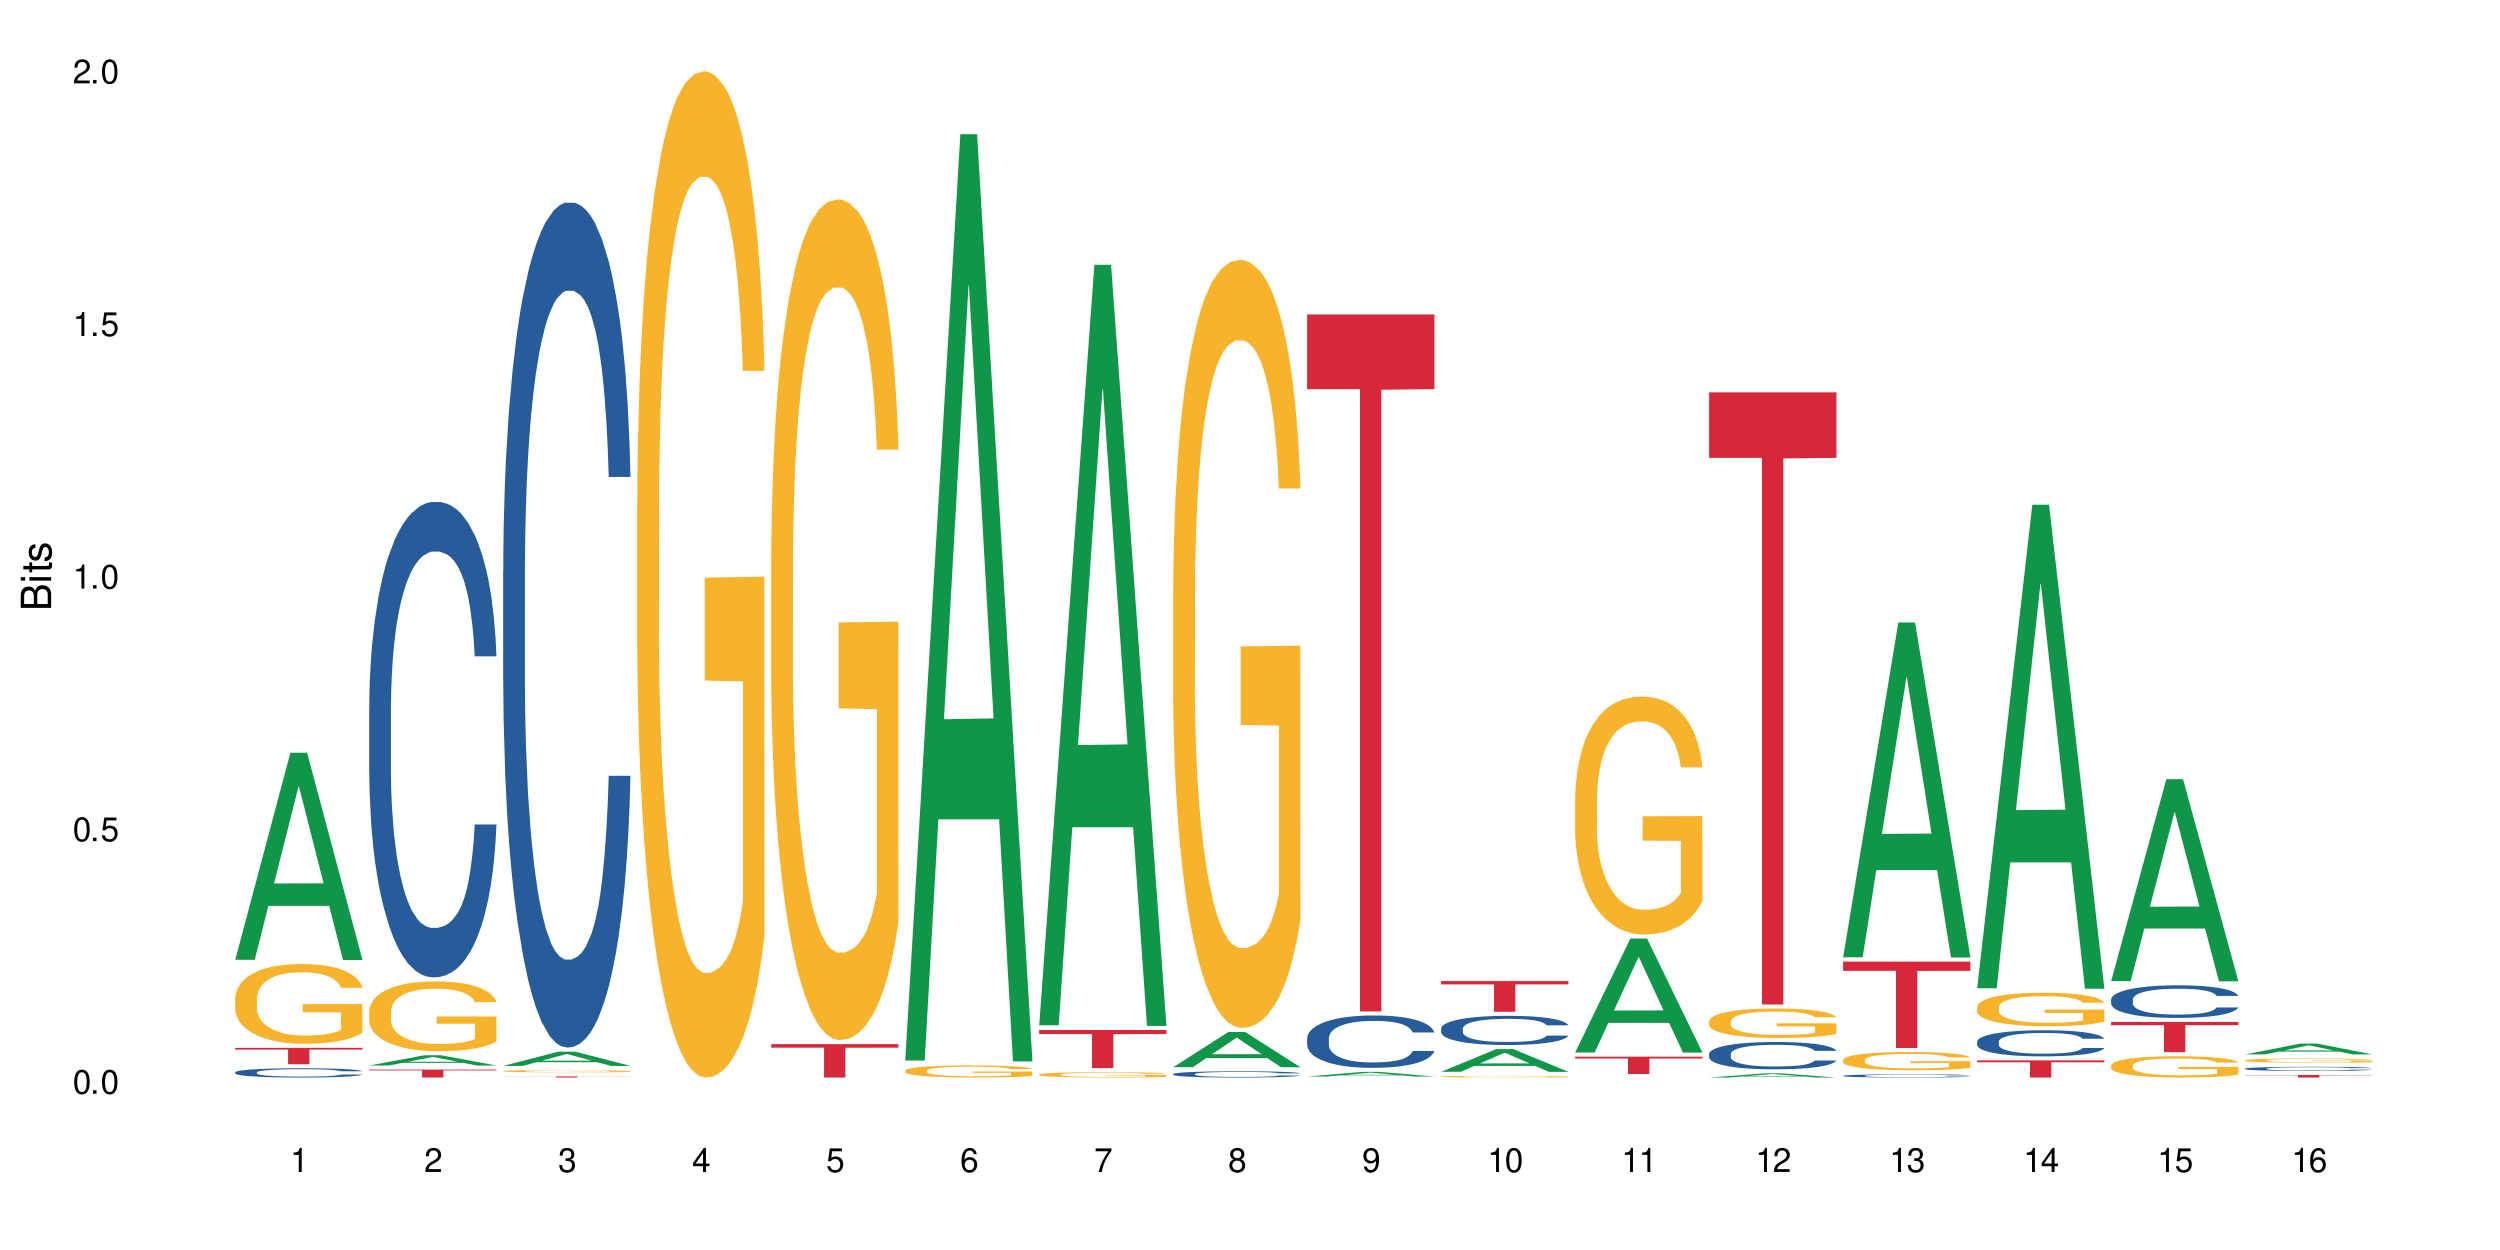 <?xml version="1.0" encoding="UTF-8"?>
<svg xmlns="http://www.w3.org/2000/svg" xmlns:xlink="http://www.w3.org/1999/xlink" width="720" height="360" viewBox="0 0 720 360">
<defs>
<g>
<g id="glyph-0-0">
</g>
<g id="glyph-0-1">
<path d="M 2.641 -6.938 C 2 -6.938 1.422 -6.656 1.078 -6.172 C 0.641 -5.562 0.406 -4.641 0.406 -3.359 C 0.406 -1.016 1.188 0.219 2.641 0.219 C 4.078 0.219 4.859 -1.016 4.859 -3.297 C 4.859 -4.641 4.656 -5.547 4.203 -6.172 C 3.844 -6.656 3.281 -6.938 2.641 -6.938 Z M 2.641 -6.188 C 3.547 -6.188 4 -5.25 4 -3.375 C 4 -1.406 3.562 -0.484 2.625 -0.484 C 1.734 -0.484 1.281 -1.438 1.281 -3.344 C 1.281 -5.25 1.734 -6.188 2.641 -6.188 Z M 2.641 -6.188 "/>
</g>
<g id="glyph-0-2">
<path d="M 1.828 -1 L 0.828 -1 L 0.828 0 L 1.828 0 Z M 1.828 -1 "/>
</g>
<g id="glyph-0-3">
<path d="M 4.562 -6.797 L 1.062 -6.797 L 0.547 -3.094 L 1.328 -3.094 C 1.719 -3.562 2.047 -3.734 2.578 -3.734 C 3.484 -3.734 4.062 -3.109 4.062 -2.094 C 4.062 -1.125 3.484 -0.531 2.578 -0.531 C 1.828 -0.531 1.375 -0.906 1.188 -1.672 L 0.328 -1.672 C 0.453 -1.109 0.547 -0.844 0.75 -0.594 C 1.125 -0.078 1.828 0.219 2.594 0.219 C 3.969 0.219 4.922 -0.781 4.922 -2.219 C 4.922 -3.562 4.031 -4.484 2.719 -4.484 C 2.25 -4.484 1.859 -4.359 1.469 -4.062 L 1.734 -5.969 L 4.562 -5.969 Z M 4.562 -6.797 "/>
</g>
<g id="glyph-0-4">
<path d="M 2.484 -4.938 L 2.484 0 L 3.328 0 L 3.328 -6.938 L 2.766 -6.938 C 2.469 -5.875 2.281 -5.734 0.984 -5.562 L 0.984 -4.938 Z M 2.484 -4.938 "/>
</g>
<g id="glyph-0-5">
<path d="M 4.859 -0.828 L 1.281 -0.828 C 1.359 -1.406 1.672 -1.781 2.5 -2.281 L 3.469 -2.828 C 4.406 -3.344 4.906 -4.062 4.906 -4.906 C 4.906 -5.484 4.672 -6.031 4.266 -6.406 C 3.859 -6.766 3.375 -6.938 2.719 -6.938 C 1.859 -6.938 1.219 -6.625 0.844 -6.031 C 0.609 -5.672 0.5 -5.234 0.484 -4.531 L 1.328 -4.531 C 1.359 -5.016 1.406 -5.281 1.531 -5.516 C 1.75 -5.938 2.188 -6.203 2.703 -6.203 C 3.469 -6.203 4.031 -5.641 4.031 -4.891 C 4.031 -4.344 3.719 -3.859 3.125 -3.516 L 2.234 -3 C 0.812 -2.172 0.406 -1.531 0.328 -0.016 L 4.859 -0.016 Z M 4.859 -0.828 "/>
</g>
<g id="glyph-0-6">
<path d="M 2.125 -3.188 L 2.578 -3.188 C 3.5 -3.188 3.984 -2.766 3.984 -1.922 C 3.984 -1.062 3.469 -0.531 2.594 -0.531 C 1.656 -0.531 1.203 -1 1.156 -2.016 L 0.312 -2.016 C 0.344 -1.453 0.438 -1.094 0.609 -0.781 C 0.953 -0.109 1.625 0.219 2.547 0.219 C 3.953 0.219 4.859 -0.625 4.859 -1.938 C 4.859 -2.828 4.516 -3.297 3.703 -3.594 C 4.344 -3.844 4.656 -4.328 4.656 -5.031 C 4.656 -6.219 3.875 -6.938 2.578 -6.938 C 1.203 -6.938 0.484 -6.172 0.453 -4.703 L 1.297 -4.703 C 1.312 -5.125 1.344 -5.359 1.453 -5.578 C 1.641 -5.969 2.062 -6.203 2.594 -6.203 C 3.344 -6.203 3.797 -5.75 3.797 -5 C 3.797 -4.516 3.609 -4.219 3.25 -4.047 C 3.016 -3.953 2.703 -3.922 2.125 -3.906 Z M 2.125 -3.188 "/>
</g>
<g id="glyph-0-7">
<path d="M 3.141 -1.672 L 3.141 0 L 3.984 0 L 3.984 -1.672 L 4.984 -1.672 L 4.984 -2.438 L 3.984 -2.438 L 3.984 -6.938 L 3.359 -6.938 L 0.266 -2.578 L 0.266 -1.672 Z M 3.141 -2.438 L 1 -2.438 L 3.141 -5.5 Z M 3.141 -2.438 "/>
</g>
<g id="glyph-0-8">
<path d="M 4.781 -5.125 C 4.609 -6.266 3.891 -6.938 2.844 -6.938 C 2.094 -6.938 1.422 -6.578 1.031 -5.953 C 0.594 -5.266 0.406 -4.422 0.406 -3.172 C 0.406 -2 0.578 -1.25 0.984 -0.641 C 1.359 -0.078 1.953 0.219 2.703 0.219 C 3.984 0.219 4.922 -0.75 4.922 -2.094 C 4.922 -3.375 4.062 -4.281 2.844 -4.281 C 2.172 -4.281 1.641 -4.031 1.281 -3.516 C 1.281 -5.234 1.828 -6.188 2.797 -6.188 C 3.391 -6.188 3.797 -5.797 3.938 -5.125 Z M 2.734 -3.531 C 3.547 -3.531 4.062 -2.953 4.062 -2.031 C 4.062 -1.156 3.484 -0.531 2.703 -0.531 C 1.922 -0.531 1.328 -1.188 1.328 -2.078 C 1.328 -2.938 1.906 -3.531 2.734 -3.531 Z M 2.734 -3.531 "/>
</g>
<g id="glyph-0-9">
<path d="M 4.984 -6.797 L 0.438 -6.797 L 0.438 -5.969 L 4.109 -5.969 C 2.5 -3.656 1.828 -2.234 1.328 0 L 2.219 0 C 2.594 -2.172 3.453 -4.047 4.984 -6.094 Z M 4.984 -6.797 "/>
</g>
<g id="glyph-0-10">
<path d="M 3.75 -3.656 C 4.469 -4.094 4.688 -4.438 4.688 -5.078 C 4.688 -6.172 3.844 -6.938 2.641 -6.938 C 1.438 -6.938 0.594 -6.172 0.594 -5.094 C 0.594 -4.438 0.812 -4.094 1.516 -3.656 C 0.734 -3.266 0.359 -2.703 0.359 -1.922 C 0.359 -0.656 1.281 0.219 2.641 0.219 C 3.984 0.219 4.922 -0.656 4.922 -1.922 C 4.922 -2.703 4.531 -3.266 3.75 -3.656 Z M 2.641 -6.188 C 3.359 -6.188 3.812 -5.75 3.812 -5.062 C 3.812 -4.406 3.344 -3.984 2.641 -3.984 C 1.922 -3.984 1.453 -4.406 1.453 -5.078 C 1.453 -5.75 1.922 -6.188 2.641 -6.188 Z M 2.641 -3.266 C 3.484 -3.266 4.062 -2.719 4.062 -1.906 C 4.062 -1.078 3.484 -0.531 2.625 -0.531 C 1.797 -0.531 1.219 -1.094 1.219 -1.906 C 1.219 -2.719 1.781 -3.266 2.641 -3.266 Z M 2.641 -3.266 "/>
</g>
<g id="glyph-0-11">
<path d="M 0.516 -1.578 C 0.672 -0.453 1.406 0.219 2.438 0.219 C 3.188 0.219 3.859 -0.141 4.266 -0.766 C 4.688 -1.453 4.891 -2.297 4.891 -3.547 C 4.891 -4.719 4.703 -5.453 4.312 -6.078 C 3.938 -6.641 3.344 -6.938 2.594 -6.938 C 1.297 -6.938 0.359 -5.969 0.359 -4.625 C 0.359 -3.344 1.234 -2.453 2.453 -2.453 C 3.094 -2.453 3.578 -2.672 4.016 -3.203 C 4 -1.484 3.469 -0.531 2.5 -0.531 C 1.906 -0.531 1.484 -0.906 1.359 -1.578 Z M 2.578 -6.203 C 3.375 -6.203 3.969 -5.531 3.969 -4.641 C 3.969 -3.797 3.391 -3.188 2.547 -3.188 C 1.734 -3.188 1.234 -3.766 1.234 -4.688 C 1.234 -5.562 1.797 -6.203 2.578 -6.203 Z M 2.578 -6.203 "/>
</g>
<g id="glyph-1-0">
</g>
<g id="glyph-1-1">
<path d="M 0 -0.953 L 0 -4.891 C 0 -5.719 -0.234 -6.344 -0.734 -6.797 C -1.188 -7.234 -1.812 -7.469 -2.5 -7.469 C -3.547 -7.469 -4.188 -7 -4.625 -5.875 C -4.984 -6.688 -5.625 -7.094 -6.531 -7.094 C -7.172 -7.094 -7.734 -6.859 -8.141 -6.391 C -8.562 -5.922 -8.75 -5.344 -8.75 -4.5 L -8.75 -0.953 Z M -4.984 -2.062 L -7.766 -2.062 L -7.766 -4.219 C -7.766 -4.844 -7.688 -5.203 -7.453 -5.5 C -7.219 -5.812 -6.859 -5.969 -6.375 -5.969 C -5.891 -5.969 -5.531 -5.812 -5.297 -5.5 C -5.062 -5.203 -4.984 -4.844 -4.984 -4.219 Z M -0.984 -2.062 L -4 -2.062 L -4 -4.781 C -4 -5.766 -3.438 -6.359 -2.484 -6.359 C -1.547 -6.359 -0.984 -5.766 -0.984 -4.781 Z M -0.984 -2.062 "/>
</g>
<g id="glyph-1-2">
<path d="M -6.281 -1.797 L -6.281 -0.797 L 0 -0.797 L 0 -1.797 Z M -8.75 -1.797 L -8.75 -0.797 L -7.484 -0.797 L -7.484 -1.797 Z M -8.75 -1.797 "/>
</g>
<g id="glyph-1-3">
<path d="M -6.281 -3.047 L -6.281 -2.016 L -8.016 -2.016 L -8.016 -1.016 L -6.281 -1.016 L -6.281 -0.172 L -5.469 -0.172 L -5.469 -1.016 L -0.719 -1.016 C -0.078 -1.016 0.281 -1.453 0.281 -2.234 C 0.281 -2.5 0.25 -2.719 0.188 -3.047 L -0.641 -3.047 C -0.609 -2.906 -0.594 -2.766 -0.594 -2.562 C -0.594 -2.141 -0.719 -2.016 -1.156 -2.016 L -5.469 -2.016 L -5.469 -3.047 Z M -6.281 -3.047 "/>
</g>
<g id="glyph-1-4">
<path d="M -4.531 -5.25 C -5.766 -5.25 -6.469 -4.422 -6.469 -2.969 C -6.469 -1.516 -5.719 -0.562 -4.547 -0.562 C -3.562 -0.562 -3.094 -1.062 -2.734 -2.562 L -2.516 -3.484 C -2.344 -4.188 -2.094 -4.469 -1.641 -4.469 C -1.047 -4.469 -0.641 -3.875 -0.641 -3 C -0.641 -2.453 -0.797 -2 -1.062 -1.75 C -1.25 -1.594 -1.422 -1.531 -1.875 -1.469 L -1.875 -0.406 C -0.422 -0.453 0.281 -1.266 0.281 -2.922 C 0.281 -4.5 -0.5 -5.516 -1.719 -5.516 C -2.656 -5.516 -3.172 -4.984 -3.469 -3.734 L -3.703 -2.766 C -3.891 -1.953 -4.156 -1.609 -4.594 -1.609 C -5.188 -1.609 -5.547 -2.125 -5.547 -2.938 C -5.547 -3.75 -5.203 -4.172 -4.531 -4.203 Z M -4.531 -5.25 "/>
</g>
</g>
</defs>
<rect x="-72" y="-36" width="864" height="432" fill="rgb(100%, 100%, 100%)" fill-opacity="1"/>
<path fill-rule="nonzero" fill="rgb(6.275%, 58.824%, 28.235%)" fill-opacity="1" d="M 67.73 276.422 L 67.77 276.367 L 83.633 216.781 L 88.449 216.781 L 104.391 276.477 L 98.789 276.477 L 94.797 260.895 L 77.289 260.895 L 73.371 276.422 L 67.73 276.422 L 78.973 254.449 L 93.191 254.395 L 86.102 226.535 L 86.023 226.48 L 85.945 226.648 L 78.934 254.395 L 78.973 254.449 Z M 67.73 276.422 "/>
<path fill-rule="nonzero" fill="rgb(14.51%, 36.078%, 60%)" fill-opacity="1" d="M 67.73 308.82 L 67.777 308.82 L 67.777 308.762 L 67.91 308.668 L 68.223 308.551 L 68.535 308.469 L 69.34 308.324 L 70.457 308.188 L 71.621 308.078 L 72.469 308.016 L 73.23 307.969 L 74.973 307.875 L 76.09 307.832 L 77.297 307.789 L 78.773 307.746 L 79.848 307.723 L 82.262 307.684 L 84.051 307.668 L 85.434 307.66 L 88.43 307.66 L 90.219 307.668 L 91.516 307.68 L 92.945 307.699 L 94.152 307.723 L 96.254 307.777 L 98.133 307.844 L 98.98 307.883 L 100.324 307.961 L 101.352 308.031 L 102.066 308.098 L 102.871 308.188 L 103.586 308.297 L 104.125 308.422 L 104.391 308.527 L 98.133 308.527 L 97.82 308.43 L 97.461 308.352 L 96.793 308.254 L 96.121 308.184 L 95.184 308.109 L 94.332 308.066 L 93.172 308.02 L 92.141 307.988 L 91.07 307.969 L 90.039 307.953 L 88.074 307.938 L 85.793 307.938 L 84.945 307.941 L 83.199 307.961 L 82.262 307.98 L 80.918 308.012 L 79.98 308.047 L 78.863 308.094 L 78.102 308.137 L 77.164 308.199 L 76.492 308.254 L 75.734 308.336 L 75.285 308.398 L 74.883 308.465 L 74.527 308.547 L 74.258 308.633 L 74.078 308.723 L 73.988 308.809 L 73.988 309.188 L 74.078 309.277 L 74.305 309.379 L 74.883 309.527 L 75.734 309.656 L 76.719 309.762 L 77.656 309.832 L 78.191 309.867 L 78.906 309.906 L 80.027 309.957 L 81.637 310.004 L 82.574 310.023 L 84.004 310.043 L 85.48 310.055 L 87.449 310.055 L 89.191 310.043 L 90.352 310.031 L 91.559 310.012 L 93.215 309.973 L 94.242 309.934 L 95.137 309.887 L 95.809 309.84 L 96.254 309.801 L 96.926 309.723 L 97.461 309.641 L 97.863 309.555 L 98.133 309.473 L 104.391 309.473 L 104.125 309.57 L 103.723 309.664 L 103.32 309.734 L 102.691 309.82 L 101.977 309.898 L 100.949 309.984 L 100.102 310.039 L 98.98 310.102 L 97.953 310.148 L 96.836 310.188 L 95.184 310.238 L 94.109 310.262 L 92.945 310.285 L 91.559 310.305 L 89.816 310.32 L 87.938 310.328 L 86.195 310.332 L 84.316 310.328 L 82.934 310.316 L 81.098 310.297 L 78.82 310.25 L 77.164 310.207 L 75.867 310.16 L 74.75 310.109 L 73.5 310.043 L 71.891 309.938 L 70.906 309.852 L 70.234 309.785 L 69.473 309.691 L 68.938 309.605 L 68.312 309.469 L 67.863 309.293 L 67.73 309.16 Z M 67.73 308.82 "/>
<path fill-rule="nonzero" fill="rgb(96.863%, 70.196%, 16.863%)" fill-opacity="1" d="M 67.73 287.48 L 67.777 287.461 L 67.777 287.039 L 67.953 286.098 L 68.402 284.797 L 68.984 283.727 L 69.609 282.887 L 70.012 282.445 L 70.684 281.816 L 71.262 281.355 L 72.738 280.41 L 74.617 279.531 L 75.645 279.152 L 76.809 278.797 L 78.461 278.398 L 79.223 278.25 L 81.547 277.914 L 84.184 277.703 L 87.09 277.641 L 88.43 277.664 L 90.266 277.746 L 92.77 277.977 L 94.199 278.188 L 95.316 278.398 L 96.477 278.668 L 97.91 279.09 L 99.25 279.594 L 100.324 280.098 L 101.395 280.727 L 102.289 281.398 L 103.051 282.133 L 103.723 283.012 L 104.125 283.746 L 104.391 284.48 L 98.176 284.48 L 97.82 283.746 L 97.418 283.18 L 96.746 282.488 L 96.074 281.984 L 95.406 281.586 L 94.152 281.039 L 93.082 280.703 L 91.738 280.41 L 90.441 280.223 L 88.969 280.098 L 88.074 280.055 L 85.703 280.055 L 83.559 280.203 L 82.305 280.371 L 81.41 280.535 L 80.16 280.852 L 79.398 281.105 L 78.953 281.27 L 77.613 281.922 L 76.719 282.508 L 76.227 282.906 L 75.602 283.539 L 75.152 284.105 L 74.66 284.941 L 74.391 285.57 L 74.035 287 L 73.988 290.773 L 74.125 291.574 L 74.391 292.434 L 74.75 293.188 L 75.285 293.984 L 75.824 294.594 L 76.762 295.41 L 77.566 295.957 L 78.191 296.312 L 79.398 296.879 L 79.891 297.07 L 81.055 297.445 L 82.262 297.742 L 83.738 297.992 L 84.855 298.117 L 86.641 298.223 L 88.922 298.223 L 91.605 298.098 L 93.305 297.93 L 94.465 297.762 L 95.227 297.613 L 96.164 297.383 L 96.836 297.176 L 97.461 296.941 L 98.223 296.586 L 98.223 291.574 L 87.18 291.551 L 87.18 289.203 L 104.348 289.18 L 104.391 297.383 L 103.453 297.949 L 102.289 298.496 L 101.172 298.914 L 100.012 299.273 L 98.355 299.672 L 97.016 299.922 L 94.957 300.215 L 93.082 300.406 L 91.113 300.531 L 89.371 300.594 L 87.312 300.613 L 85.48 300.574 L 83.512 300.445 L 81.949 300.277 L 80.516 300.07 L 79.086 299.797 L 77.297 299.355 L 76.137 299 L 74.93 298.559 L 73.723 298.035 L 72.648 297.469 L 71.934 297.027 L 71.219 296.523 L 70.457 295.895 L 69.742 295.18 L 69.207 294.531 L 68.715 293.797 L 68.355 293.105 L 68 292.16 L 67.82 291.406 L 67.73 290.754 Z M 67.73 287.48 "/>
<path fill-rule="nonzero" fill="rgb(83.922%, 15.686%, 22.353%)" fill-opacity="1" d="M 67.73 301.777 L 104.391 301.777 L 104.391 302.285 L 89.113 302.289 L 89.113 306.496 L 82.965 306.496 L 82.965 302.293 L 82.875 302.285 L 67.73 302.285 Z M 67.73 301.777 "/>
<path fill-rule="nonzero" fill="rgb(6.275%, 58.824%, 28.235%)" fill-opacity="1" d="M 106.32 306.875 L 106.359 306.875 L 122.223 303.914 L 127.039 303.914 L 142.98 306.879 L 137.383 306.879 L 133.387 306.105 L 115.879 306.105 L 111.961 306.875 L 106.32 306.875 L 117.562 305.785 L 131.781 305.781 L 124.691 304.398 L 124.613 304.395 L 124.535 304.402 L 117.523 305.781 L 117.562 305.785 Z M 106.32 306.875 "/>
<path fill-rule="nonzero" fill="rgb(14.51%, 36.078%, 60%)" fill-opacity="1" d="M 106.32 204.16 L 106.367 204.035 L 106.367 201.031 L 106.5 196.277 L 106.812 190.27 L 107.125 186.141 L 107.93 178.758 L 109.047 171.625 L 110.211 166.117 L 111.059 162.863 L 111.82 160.359 L 113.562 155.73 L 114.684 153.352 L 115.891 151.227 L 117.363 149.098 L 118.438 147.848 L 120.852 145.844 L 122.641 144.969 L 124.027 144.594 L 127.02 144.594 L 128.809 145.094 L 130.105 145.719 L 131.535 146.719 L 132.742 147.848 L 134.844 150.598 L 136.723 154.102 L 137.574 156.105 L 138.914 159.984 L 139.941 163.738 L 140.656 166.992 L 141.461 171.625 L 142.176 177.254 L 142.715 183.637 L 142.98 189.02 L 136.723 189.02 L 136.41 184.012 L 136.051 180.133 L 135.383 175 L 134.711 171.371 L 133.773 167.742 L 132.922 165.367 L 131.762 162.988 L 130.73 161.488 L 129.66 160.359 L 128.629 159.609 L 126.664 158.859 L 124.383 158.859 L 123.535 159.109 L 121.789 160.109 L 120.852 160.984 L 119.512 162.738 L 118.57 164.363 L 117.453 166.867 L 116.695 168.996 L 115.754 172.25 L 115.086 175.129 L 114.324 179.258 L 113.879 182.387 L 113.473 185.891 L 113.117 190.02 L 112.848 194.398 L 112.668 199.027 L 112.582 203.535 L 112.582 222.93 L 112.668 227.438 L 112.895 232.691 L 113.473 240.324 L 114.324 246.957 L 115.309 252.215 L 116.246 255.969 L 116.781 257.719 L 117.5 259.723 L 118.617 262.227 L 120.227 264.727 L 121.164 265.73 L 122.594 266.73 L 124.07 267.23 L 126.039 267.23 L 127.781 266.73 L 128.945 266.105 L 130.152 265.102 L 131.805 262.977 L 132.832 260.973 L 133.727 258.598 L 134.398 256.219 L 134.844 254.215 L 135.516 250.336 L 136.051 246.082 L 136.453 241.703 L 136.723 237.445 L 142.98 237.445 L 142.715 242.453 L 142.312 247.332 L 141.91 250.961 L 141.281 255.344 L 140.566 259.223 L 139.539 263.602 L 138.691 266.48 L 137.574 269.609 L 136.543 271.984 L 135.426 274.113 L 133.773 276.617 L 132.699 277.867 L 131.535 278.992 L 130.152 279.996 L 128.406 280.871 L 126.531 281.371 L 124.785 281.496 L 122.906 281.246 L 121.523 280.746 L 119.688 279.621 L 117.41 277.367 L 115.754 274.988 L 114.457 272.613 L 113.34 270.109 L 112.09 266.73 L 110.48 261.223 L 109.496 256.969 L 108.824 253.465 L 108.066 248.586 L 107.527 244.203 L 106.902 237.195 L 106.457 228.312 L 106.32 221.43 Z M 106.32 204.16 "/>
<path fill-rule="nonzero" fill="rgb(96.863%, 70.196%, 16.863%)" fill-opacity="1" d="M 106.32 291.266 L 106.367 291.246 L 106.367 290.879 L 106.543 290.055 L 106.992 288.918 L 107.574 287.98 L 108.199 287.246 L 108.602 286.863 L 109.273 286.312 L 109.852 285.906 L 111.328 285.082 L 113.207 284.312 L 114.234 283.98 L 115.398 283.668 L 117.051 283.32 L 117.812 283.191 L 120.137 282.898 L 122.773 282.715 L 125.68 282.66 L 127.02 282.68 L 128.855 282.754 L 131.359 282.953 L 132.789 283.137 L 133.906 283.32 L 135.07 283.559 L 136.5 283.926 L 137.84 284.367 L 138.914 284.809 L 139.988 285.359 L 140.879 285.945 L 141.641 286.586 L 142.312 287.355 L 142.715 288 L 142.98 288.641 L 136.77 288.641 L 136.41 288 L 136.008 287.504 L 135.336 286.898 L 134.668 286.457 L 133.996 286.109 L 132.742 285.633 L 131.672 285.34 L 130.328 285.082 L 129.031 284.918 L 127.559 284.809 L 126.664 284.77 L 124.293 284.77 L 122.148 284.898 L 120.895 285.047 L 120.004 285.191 L 118.75 285.469 L 117.988 285.688 L 117.543 285.836 L 116.203 286.402 L 115.309 286.918 L 114.816 287.266 L 114.191 287.816 L 113.742 288.312 L 113.25 289.047 L 112.984 289.594 L 112.625 290.844 L 112.582 294.145 L 112.715 294.844 L 112.984 295.594 L 113.34 296.254 L 113.879 296.953 L 114.414 297.484 L 115.352 298.199 L 116.156 298.676 L 116.781 298.988 L 117.988 299.484 L 118.48 299.648 L 119.645 299.98 L 120.852 300.234 L 122.328 300.457 L 123.445 300.566 L 125.234 300.656 L 127.512 300.656 L 130.195 300.547 L 131.895 300.402 L 133.059 300.254 L 133.816 300.125 L 134.754 299.926 L 135.426 299.742 L 136.051 299.539 L 136.812 299.227 L 136.812 294.844 L 125.77 294.824 L 125.77 292.77 L 142.938 292.75 L 142.98 299.926 L 142.043 300.418 L 140.879 300.895 L 139.762 301.262 L 138.602 301.574 L 136.945 301.922 L 135.605 302.145 L 133.547 302.402 L 131.672 302.566 L 129.703 302.676 L 127.961 302.73 L 125.902 302.75 L 124.07 302.711 L 122.102 302.602 L 120.539 302.457 L 119.109 302.273 L 117.676 302.035 L 115.891 301.648 L 114.727 301.336 L 113.52 300.953 L 112.312 300.492 L 111.238 299.996 L 110.523 299.613 L 109.809 299.172 L 109.047 298.621 L 108.332 297.996 L 107.797 297.43 L 107.305 296.785 L 106.945 296.18 L 106.59 295.355 L 106.41 294.695 L 106.32 294.125 Z M 106.32 291.266 "/>
<path fill-rule="nonzero" fill="rgb(83.922%, 15.686%, 22.353%)" fill-opacity="1" d="M 106.32 308.043 L 142.98 308.043 L 142.98 308.289 L 127.703 308.289 L 127.703 310.332 L 121.555 310.332 L 121.555 308.293 L 121.465 308.289 L 106.32 308.289 Z M 106.32 308.043 "/>
<path fill-rule="nonzero" fill="rgb(6.275%, 58.824%, 28.235%)" fill-opacity="1" d="M 144.91 306.98 L 144.949 306.977 L 160.812 302.875 L 165.633 302.875 L 181.574 306.984 L 175.973 306.984 L 171.977 305.914 L 154.469 305.914 L 150.551 306.98 L 144.91 306.98 L 156.152 305.469 L 170.371 305.465 L 163.281 303.547 L 163.203 303.543 L 163.125 303.555 L 156.113 305.465 L 156.152 305.469 Z M 144.91 306.98 "/>
<path fill-rule="nonzero" fill="rgb(14.51%, 36.078%, 60%)" fill-opacity="1" d="M 144.91 164.262 L 144.957 164.039 L 144.957 158.703 L 145.09 150.25 L 145.402 139.574 L 145.715 132.234 L 146.52 119.113 L 147.641 106.438 L 148.801 96.648 L 149.652 90.867 L 150.41 86.418 L 152.156 78.191 L 153.273 73.965 L 154.48 70.184 L 155.953 66.402 L 157.027 64.18 L 159.441 60.621 L 161.23 59.062 L 162.617 58.395 L 165.613 58.395 L 167.398 59.285 L 168.695 60.398 L 170.129 62.176 L 171.336 64.18 L 173.434 69.07 L 175.312 75.301 L 176.164 78.859 L 177.504 85.754 L 178.531 92.426 L 179.246 98.207 L 180.051 106.438 L 180.77 116.445 L 181.305 127.789 L 181.574 137.352 L 175.312 137.352 L 175 128.453 L 174.645 121.559 L 173.973 112.441 L 173.301 105.992 L 172.363 99.543 L 171.512 95.316 L 170.352 91.09 L 169.324 88.422 L 168.25 86.418 L 167.223 85.086 L 165.254 83.75 L 162.973 83.75 L 162.125 84.195 L 160.379 85.973 L 159.441 87.531 L 158.102 90.645 L 157.16 93.535 L 156.043 97.984 L 155.285 101.766 L 154.344 107.547 L 153.676 112.664 L 152.914 120.004 L 152.469 125.562 L 152.066 131.789 L 151.707 139.129 L 151.438 146.914 L 151.262 155.145 L 151.172 163.152 L 151.172 197.625 L 151.262 205.629 L 151.484 214.973 L 152.066 228.539 L 152.914 240.328 L 153.898 249.668 L 154.836 256.34 L 155.375 259.453 L 156.09 263.012 L 157.207 267.461 L 158.816 271.91 L 159.754 273.688 L 161.184 275.469 L 162.66 276.355 L 164.629 276.355 L 166.371 275.469 L 167.535 274.355 L 168.742 272.574 L 170.395 268.793 L 171.422 265.238 L 172.316 261.012 L 172.988 256.785 L 173.434 253.227 L 174.105 246.332 L 174.645 238.77 L 175.047 230.984 L 175.312 223.422 L 181.574 223.422 L 181.305 232.32 L 180.902 240.992 L 180.5 247.445 L 179.875 255.227 L 179.156 262.121 L 178.129 269.906 L 177.281 275.023 L 176.164 280.582 L 175.133 284.809 L 174.016 288.59 L 172.363 293.039 L 171.289 295.262 L 170.129 297.262 L 168.742 299.043 L 166.996 300.598 L 165.121 301.488 L 163.375 301.711 L 161.5 301.266 L 160.113 300.379 L 158.281 298.375 L 156 294.371 L 154.344 290.145 L 153.047 285.922 L 151.93 281.473 L 150.68 275.469 L 149.07 265.68 L 148.086 258.121 L 147.414 251.891 L 146.656 243.219 L 146.117 235.434 L 145.492 222.98 L 145.047 207.188 L 144.91 194.953 Z M 144.91 164.262 "/>
<path fill-rule="nonzero" fill="rgb(96.863%, 70.196%, 16.863%)" fill-opacity="1" d="M 144.91 308.445 L 144.957 308.445 L 144.957 308.434 L 145.137 308.402 L 145.582 308.363 L 146.164 308.332 L 146.789 308.309 L 147.191 308.293 L 147.863 308.277 L 148.445 308.262 L 149.918 308.234 L 151.797 308.207 L 152.824 308.195 L 153.988 308.184 L 155.641 308.172 L 156.402 308.168 L 158.727 308.156 L 161.363 308.152 L 164.27 308.148 L 165.613 308.152 L 167.445 308.152 L 169.949 308.16 L 171.379 308.168 L 172.496 308.172 L 173.66 308.18 L 175.09 308.191 L 176.43 308.207 L 177.504 308.223 L 178.578 308.242 L 179.473 308.262 L 180.23 308.285 L 180.902 308.312 L 181.305 308.332 L 181.574 308.355 L 175.359 308.355 L 175 308.332 L 174.598 308.316 L 173.926 308.297 L 173.258 308.281 L 172.586 308.27 L 171.336 308.254 L 170.262 308.242 L 168.922 308.234 L 167.625 308.227 L 166.148 308.223 L 162.883 308.223 L 160.738 308.227 L 159.488 308.23 L 158.594 308.238 L 157.34 308.246 L 156.582 308.254 L 156.133 308.258 L 154.793 308.277 L 153.898 308.297 L 153.406 308.309 L 152.781 308.328 L 152.332 308.344 L 151.84 308.371 L 151.574 308.387 L 151.215 308.43 L 151.172 308.547 L 151.305 308.57 L 151.574 308.594 L 151.93 308.617 L 152.469 308.641 L 153.004 308.66 L 153.941 308.684 L 154.746 308.699 L 155.375 308.711 L 156.582 308.73 L 157.07 308.734 L 158.234 308.746 L 159.441 308.754 L 160.918 308.762 L 162.035 308.766 L 163.824 308.77 L 166.102 308.77 L 168.785 308.766 L 170.484 308.762 L 171.648 308.754 L 172.406 308.75 L 173.348 308.742 L 174.016 308.738 L 174.645 308.73 L 175.402 308.719 L 175.402 308.57 L 164.359 308.566 L 164.359 308.496 L 181.527 308.496 L 181.574 308.742 L 180.633 308.762 L 179.473 308.777 L 178.352 308.789 L 177.191 308.801 L 175.535 308.812 L 174.195 308.82 L 172.141 308.828 L 170.262 308.836 L 168.293 308.84 L 162.66 308.84 L 160.695 308.836 L 159.129 308.832 L 157.699 308.824 L 156.266 308.816 L 154.48 308.805 L 153.316 308.793 L 150.902 308.762 L 149.828 308.746 L 149.113 308.734 L 148.398 308.719 L 147.641 308.699 L 146.922 308.676 L 146.387 308.656 L 145.895 308.637 L 145.539 308.613 L 145.18 308.586 L 145 308.562 L 144.91 308.543 Z M 144.91 308.445 "/>
<path fill-rule="nonzero" fill="rgb(83.922%, 15.686%, 22.353%)" fill-opacity="1" d="M 144.91 310.004 L 181.574 310.004 L 181.574 310.039 L 166.293 310.039 L 166.293 310.332 L 160.145 310.332 L 160.145 310.039 L 144.91 310.039 Z M 144.91 310.004 "/>
<path fill-rule="nonzero" fill="rgb(96.863%, 70.196%, 16.863%)" fill-opacity="1" d="M 183.5 144.652 L 183.547 144.387 L 183.547 139.094 L 183.727 127.184 L 184.172 110.777 L 184.754 97.277 L 185.379 86.691 L 185.781 81.133 L 186.453 73.195 L 187.035 67.371 L 188.508 55.461 L 190.387 44.348 L 191.414 39.582 L 192.578 35.082 L 194.23 30.055 L 194.992 28.203 L 197.316 23.965 L 199.953 21.32 L 202.859 20.527 L 204.203 20.789 L 206.035 21.848 L 208.539 24.762 L 209.969 27.406 L 211.086 30.055 L 212.25 33.496 L 213.68 38.789 L 215.02 45.141 L 216.094 51.492 L 217.168 59.43 L 218.062 67.902 L 218.82 77.164 L 219.492 88.281 L 219.895 97.543 L 220.164 106.805 L 213.949 106.805 L 213.59 97.543 L 213.188 90.398 L 212.52 81.664 L 211.848 75.312 L 211.176 70.281 L 209.926 63.402 L 208.852 59.168 L 207.512 55.461 L 206.215 53.078 L 204.738 51.492 L 203.844 50.961 L 201.477 50.961 L 199.328 52.816 L 198.078 54.934 L 197.184 57.051 L 195.93 61.02 L 195.172 64.195 L 194.723 66.312 L 193.383 74.516 L 192.488 81.93 L 191.996 86.957 L 191.371 94.898 L 190.922 102.043 L 190.434 112.629 L 190.164 120.57 L 189.805 138.566 L 189.762 186.207 L 189.895 196.262 L 190.164 207.113 L 190.52 216.641 L 191.059 226.699 L 191.594 234.375 L 192.531 244.695 L 193.336 251.578 L 193.965 256.078 L 195.172 263.223 L 195.664 265.605 L 196.824 270.367 L 198.031 274.074 L 199.508 277.25 L 200.625 278.836 L 202.414 280.16 L 204.695 280.16 L 207.375 278.574 L 209.074 276.457 L 210.238 274.34 L 210.996 272.484 L 211.938 269.574 L 212.605 266.926 L 213.234 264.016 L 213.992 259.516 L 213.992 196.262 L 202.949 195.996 L 202.949 166.355 L 220.117 166.09 L 220.164 269.574 L 219.223 276.719 L 218.062 283.602 L 216.945 288.895 L 215.781 293.395 L 214.129 298.422 L 212.785 301.598 L 210.73 305.305 L 208.852 307.688 L 206.883 309.273 L 205.141 310.066 L 203.086 310.332 L 201.25 309.805 L 199.285 308.215 L 197.719 306.098 L 196.289 303.453 L 194.859 300.012 L 193.07 294.453 L 191.906 289.953 L 190.699 284.395 L 189.492 277.777 L 188.418 270.633 L 187.703 265.074 L 186.988 258.723 L 186.23 250.781 L 185.516 241.785 L 184.977 233.578 L 184.484 224.316 L 184.129 215.582 L 183.77 203.672 L 183.59 194.145 L 183.5 185.941 Z M 183.5 144.652 "/>
<path fill-rule="nonzero" fill="rgb(96.863%, 70.196%, 16.863%)" fill-opacity="1" d="M 222.094 161.117 L 222.137 160.898 L 222.137 156.477 L 222.316 146.523 L 222.762 132.816 L 223.344 121.539 L 223.969 112.695 L 224.371 108.051 L 225.043 101.418 L 225.625 96.551 L 227.098 86.602 L 228.977 77.316 L 230.004 73.336 L 231.168 69.574 L 232.82 65.375 L 233.582 63.828 L 235.906 60.289 L 238.543 58.078 L 241.449 57.414 L 242.793 57.637 L 244.625 58.52 L 247.129 60.953 L 248.559 63.164 L 249.676 65.375 L 250.84 68.25 L 252.27 72.672 L 253.613 77.977 L 254.684 83.285 L 255.758 89.918 L 256.652 96.996 L 257.41 104.734 L 258.082 114.02 L 258.484 121.758 L 258.754 129.5 L 252.539 129.5 L 252.18 121.758 L 251.777 115.789 L 251.109 108.492 L 250.438 103.188 L 249.766 98.984 L 248.516 93.234 L 247.441 89.699 L 246.102 86.602 L 244.805 84.613 L 243.328 83.285 L 242.434 82.844 L 240.066 82.844 L 237.918 84.391 L 236.668 86.16 L 235.773 87.93 L 234.52 91.246 L 233.762 93.898 L 233.312 95.668 L 231.973 102.523 L 231.078 108.715 L 230.586 112.914 L 229.961 119.547 L 229.516 125.52 L 229.023 134.363 L 228.754 140.996 L 228.395 156.031 L 228.352 195.836 L 228.484 204.238 L 228.754 213.301 L 229.113 221.262 L 229.648 229.664 L 230.184 236.078 L 231.125 244.703 L 231.93 250.449 L 232.555 254.211 L 233.762 260.18 L 234.254 262.168 L 235.414 266.148 L 236.621 269.246 L 238.098 271.898 L 239.215 273.227 L 241.004 274.332 L 243.285 274.332 L 245.965 273.004 L 247.664 271.234 L 248.828 269.465 L 249.586 267.918 L 250.527 265.488 L 251.199 263.277 L 251.824 260.844 L 252.582 257.086 L 252.582 204.238 L 241.539 204.016 L 241.539 179.25 L 258.707 179.027 L 258.754 265.488 L 257.812 271.457 L 256.652 277.207 L 255.535 281.629 L 254.371 285.387 L 252.719 289.59 L 251.375 292.242 L 249.32 295.336 L 247.441 297.328 L 245.477 298.656 L 243.73 299.316 L 241.676 299.539 L 239.84 299.098 L 237.875 297.77 L 236.309 296 L 234.879 293.789 L 233.449 290.914 L 231.66 286.273 L 230.496 282.512 L 229.289 277.871 L 228.082 272.34 L 227.012 266.371 L 226.293 261.727 L 225.578 256.422 L 224.82 249.789 L 224.105 242.27 L 223.566 235.414 L 223.074 227.676 L 222.719 220.379 L 222.359 210.43 L 222.184 202.469 L 222.094 195.613 Z M 222.094 161.117 "/>
<path fill-rule="nonzero" fill="rgb(83.922%, 15.686%, 22.353%)" fill-opacity="1" d="M 222.094 300.703 L 258.754 300.703 L 258.754 301.734 L 243.473 301.742 L 243.473 310.332 L 237.328 310.332 L 237.328 301.75 L 237.238 301.734 L 222.094 301.734 Z M 222.094 300.703 "/>
<path fill-rule="nonzero" fill="rgb(6.275%, 58.824%, 28.235%)" fill-opacity="1" d="M 260.684 305.43 L 260.723 305.18 L 276.586 38.648 L 281.402 38.648 L 297.344 305.68 L 291.742 305.68 L 287.746 235.977 L 270.238 235.977 L 266.324 305.43 L 260.684 305.43 L 271.922 207.141 L 286.141 206.891 L 279.051 82.273 L 278.973 82.023 L 278.895 82.777 L 271.883 206.891 L 271.922 207.141 Z M 260.684 305.43 "/>
<path fill-rule="nonzero" fill="rgb(96.863%, 70.196%, 16.863%)" fill-opacity="1" d="M 260.684 308.336 L 260.727 308.336 L 260.727 308.27 L 260.906 308.129 L 261.352 307.93 L 261.934 307.766 L 262.559 307.641 L 262.961 307.574 L 263.633 307.477 L 264.215 307.406 L 265.691 307.266 L 267.566 307.129 L 268.598 307.074 L 269.758 307.02 L 271.414 306.957 L 272.172 306.938 L 274.496 306.887 L 277.137 306.852 L 280.043 306.844 L 281.383 306.848 L 283.215 306.859 L 285.719 306.895 L 287.148 306.926 L 288.27 306.957 L 289.43 307 L 290.859 307.062 L 292.203 307.141 L 293.273 307.215 L 294.348 307.312 L 295.242 307.414 L 296.004 307.523 L 296.672 307.66 L 297.074 307.77 L 297.344 307.883 L 291.129 307.883 L 290.77 307.77 L 290.367 307.684 L 289.699 307.578 L 289.027 307.504 L 288.355 307.441 L 287.105 307.359 L 286.031 307.309 L 284.691 307.266 L 283.395 307.234 L 281.918 307.215 L 281.023 307.211 L 278.656 307.211 L 276.508 307.23 L 275.258 307.258 L 274.363 307.281 L 273.113 307.332 L 272.352 307.371 L 271.906 307.395 L 270.562 307.492 L 269.668 307.582 L 269.176 307.645 L 268.551 307.738 L 268.105 307.824 L 267.613 307.953 L 267.344 308.047 L 266.988 308.266 L 266.941 308.84 L 267.074 308.961 L 267.344 309.09 L 267.703 309.203 L 268.238 309.324 L 268.773 309.418 L 269.715 309.543 L 270.52 309.625 L 271.145 309.68 L 272.352 309.766 L 272.844 309.793 L 274.004 309.852 L 275.211 309.895 L 276.688 309.934 L 277.805 309.953 L 279.594 309.969 L 281.875 309.969 L 284.559 309.949 L 286.254 309.926 L 287.418 309.898 L 288.18 309.875 L 289.117 309.84 L 289.789 309.809 L 290.414 309.773 L 291.172 309.719 L 291.172 308.961 L 280.129 308.957 L 280.129 308.598 L 297.297 308.598 L 297.344 309.84 L 296.406 309.93 L 295.242 310.012 L 294.125 310.074 L 292.961 310.129 L 291.309 310.188 L 289.965 310.227 L 287.91 310.273 L 286.031 310.301 L 284.066 310.32 L 282.32 310.328 L 280.266 310.332 L 278.434 310.324 L 276.465 310.309 L 274.898 310.281 L 273.469 310.25 L 272.039 310.207 L 270.25 310.141 L 269.086 310.086 L 267.879 310.02 L 266.672 309.941 L 265.602 309.855 L 264.887 309.789 L 264.168 309.711 L 263.41 309.617 L 262.695 309.508 L 262.156 309.41 L 261.668 309.297 L 261.309 309.191 L 260.949 309.047 L 260.773 308.934 L 260.684 308.836 Z M 260.684 308.336 "/>
<path fill-rule="nonzero" fill="rgb(6.275%, 58.824%, 28.235%)" fill-opacity="1" d="M 299.273 295.27 L 299.312 295.062 L 315.176 76.27 L 319.992 76.27 L 335.934 295.473 L 330.332 295.473 L 326.336 238.254 L 308.828 238.254 L 304.914 295.27 L 299.273 295.27 L 310.516 214.586 L 324.73 214.379 L 317.641 112.082 L 317.562 111.879 L 317.484 112.496 L 310.477 214.379 L 310.516 214.586 Z M 299.273 295.27 "/>
<path fill-rule="nonzero" fill="rgb(96.863%, 70.196%, 16.863%)" fill-opacity="1" d="M 299.273 309.449 L 299.316 309.449 L 299.316 309.422 L 299.496 309.355 L 299.945 309.27 L 300.523 309.199 L 301.152 309.141 L 301.555 309.113 L 302.223 309.07 L 302.805 309.039 L 304.281 308.977 L 306.156 308.914 L 307.188 308.891 L 308.348 308.867 L 310.004 308.84 L 310.762 308.828 L 313.086 308.809 L 315.727 308.793 L 318.633 308.789 L 319.973 308.789 L 321.805 308.797 L 324.309 308.812 L 325.738 308.824 L 326.859 308.84 L 328.02 308.859 L 329.449 308.887 L 330.793 308.918 L 331.867 308.953 L 332.938 308.996 L 333.832 309.043 L 334.594 309.09 L 335.262 309.148 L 335.664 309.199 L 335.934 309.25 L 329.719 309.25 L 329.363 309.199 L 328.961 309.16 L 328.289 309.113 L 327.617 309.082 L 326.949 309.055 L 325.695 309.016 L 324.621 308.996 L 323.281 308.977 L 321.984 308.961 L 320.508 308.953 L 319.613 308.949 L 317.246 308.949 L 315.102 308.961 L 313.848 308.973 L 312.953 308.984 L 311.703 309.004 L 310.941 309.02 L 310.496 309.031 L 309.152 309.078 L 308.258 309.117 L 307.766 309.145 L 307.141 309.184 L 306.695 309.223 L 306.203 309.281 L 305.934 309.32 L 305.578 309.418 L 305.531 309.672 L 305.668 309.727 L 305.934 309.781 L 306.293 309.832 L 306.828 309.887 L 307.363 309.93 L 308.305 309.984 L 309.109 310.02 L 309.734 310.043 L 310.941 310.082 L 311.434 310.094 L 312.598 310.121 L 313.805 310.141 L 315.277 310.156 L 316.395 310.164 L 318.184 310.172 L 320.465 310.172 L 323.148 310.164 L 324.848 310.152 L 326.008 310.141 L 326.77 310.129 L 327.707 310.117 L 328.379 310.102 L 329.004 310.086 L 329.766 310.062 L 329.766 309.727 L 318.723 309.723 L 318.723 309.566 L 335.891 309.562 L 335.934 310.117 L 334.996 310.152 L 333.832 310.191 L 332.715 310.219 L 331.551 310.242 L 329.898 310.27 L 328.559 310.285 L 326.5 310.305 L 324.621 310.316 L 322.656 310.328 L 320.91 310.332 L 318.855 310.332 L 317.023 310.328 L 315.055 310.32 L 313.488 310.309 L 312.059 310.297 L 310.629 310.277 L 308.84 310.246 L 307.68 310.223 L 306.473 310.195 L 305.266 310.16 L 304.191 310.121 L 302.762 310.059 L 302 310.016 L 301.285 309.969 L 300.75 309.922 L 300.258 309.875 L 299.898 309.828 L 299.543 309.766 L 299.363 309.715 L 299.273 309.668 Z M 299.273 309.449 "/>
<path fill-rule="nonzero" fill="rgb(83.922%, 15.686%, 22.353%)" fill-opacity="1" d="M 299.273 296.637 L 335.934 296.637 L 335.934 297.812 L 320.656 297.824 L 320.656 307.625 L 314.508 307.625 L 314.508 297.836 L 314.418 297.812 L 299.273 297.812 Z M 299.273 296.637 "/>
<path fill-rule="nonzero" fill="rgb(6.275%, 58.824%, 28.235%)" fill-opacity="1" d="M 337.863 307.359 L 337.902 307.348 L 353.766 297.211 L 358.582 297.211 L 374.523 307.367 L 368.922 307.367 L 364.93 304.715 L 347.422 304.715 L 343.504 307.359 L 337.863 307.359 L 349.105 303.621 L 363.32 303.609 L 356.234 298.871 L 356.156 298.859 L 356.074 298.887 L 349.066 303.609 L 349.105 303.621 Z M 337.863 307.359 "/>
<path fill-rule="nonzero" fill="rgb(14.51%, 36.078%, 60%)" fill-opacity="1" d="M 337.863 309.316 L 337.906 309.312 L 337.906 309.273 L 338.043 309.211 L 338.355 309.133 L 338.668 309.078 L 339.473 308.98 L 340.59 308.887 L 341.754 308.816 L 342.602 308.773 L 343.363 308.738 L 345.105 308.68 L 346.223 308.648 L 347.43 308.621 L 348.906 308.59 L 349.98 308.574 L 352.395 308.551 L 354.184 308.539 L 355.566 308.531 L 358.562 308.531 L 360.352 308.539 L 361.648 308.547 L 363.078 308.559 L 364.285 308.574 L 366.387 308.613 L 368.266 308.656 L 369.113 308.684 L 370.457 308.734 L 371.484 308.785 L 372.199 308.828 L 373.004 308.887 L 373.719 308.961 L 374.254 309.047 L 374.523 309.117 L 368.266 309.117 L 367.953 309.051 L 367.594 309 L 366.922 308.934 L 366.254 308.883 L 365.312 308.836 L 364.465 308.805 L 363.301 308.773 L 362.273 308.754 L 361.199 308.738 L 360.172 308.73 L 358.207 308.719 L 355.926 308.719 L 355.074 308.723 L 353.332 308.738 L 352.395 308.746 L 351.051 308.77 L 350.113 308.793 L 348.996 308.824 L 348.234 308.852 L 347.297 308.895 L 346.625 308.934 L 345.867 308.988 L 345.418 309.031 L 345.016 309.074 L 344.66 309.129 L 344.391 309.188 L 344.211 309.25 L 344.121 309.309 L 344.121 309.562 L 344.211 309.621 L 344.434 309.691 L 345.016 309.793 L 345.867 309.879 L 346.848 309.949 L 347.789 309.996 L 348.324 310.02 L 349.039 310.047 L 350.156 310.078 L 351.766 310.113 L 352.707 310.125 L 354.137 310.137 L 355.613 310.145 L 357.578 310.145 L 359.324 310.137 L 360.484 310.129 L 361.691 310.117 L 363.348 310.09 L 364.375 310.062 L 365.27 310.031 L 365.941 310 L 366.387 309.973 L 367.059 309.922 L 367.594 309.867 L 367.996 309.809 L 368.266 309.754 L 374.523 309.754 L 374.254 309.82 L 373.852 309.883 L 373.449 309.93 L 372.824 309.988 L 372.109 310.039 L 371.082 310.098 L 370.23 310.137 L 369.113 310.176 L 368.086 310.207 L 366.969 310.234 L 365.312 310.27 L 364.242 310.285 L 363.078 310.301 L 361.691 310.312 L 359.949 310.324 L 358.07 310.332 L 356.328 310.332 L 354.449 310.328 L 353.062 310.324 L 351.23 310.309 L 348.949 310.277 L 347.297 310.246 L 346 310.215 L 344.883 310.184 L 343.629 310.137 L 342.02 310.066 L 341.039 310.012 L 340.367 309.965 L 339.605 309.898 L 339.07 309.844 L 338.445 309.75 L 337.996 309.633 L 337.863 309.543 Z M 337.863 309.316 "/>
<path fill-rule="nonzero" fill="rgb(96.863%, 70.196%, 16.863%)" fill-opacity="1" d="M 337.863 169.59 L 337.906 169.387 L 337.906 165.348 L 338.086 156.258 L 338.535 143.734 L 339.113 133.43 L 339.742 125.352 L 340.145 121.109 L 340.812 115.047 L 341.395 110.605 L 342.871 101.512 L 344.75 93.027 L 345.777 89.395 L 346.938 85.957 L 348.594 82.121 L 349.352 80.707 L 351.68 77.473 L 354.316 75.453 L 357.223 74.848 L 358.562 75.051 L 360.395 75.859 L 362.898 78.082 L 364.332 80.102 L 365.449 82.121 L 366.609 84.746 L 368.043 88.785 L 369.383 93.637 L 370.457 98.484 L 371.527 104.543 L 372.422 111.008 L 373.184 118.078 L 373.852 126.562 L 374.254 133.633 L 374.523 140.703 L 368.309 140.703 L 367.953 133.633 L 367.551 128.18 L 366.879 121.512 L 366.207 116.664 L 365.539 112.824 L 364.285 107.574 L 363.211 104.34 L 361.871 101.512 L 360.574 99.695 L 359.102 98.484 L 358.207 98.078 L 355.836 98.078 L 353.691 99.492 L 352.438 101.109 L 351.543 102.727 L 350.293 105.754 L 349.531 108.18 L 349.086 109.797 L 347.742 116.059 L 346.848 121.715 L 346.359 125.551 L 345.73 131.613 L 345.285 137.066 L 344.793 145.148 L 344.523 151.207 L 344.168 164.945 L 344.121 201.305 L 344.258 208.98 L 344.523 217.262 L 344.883 224.535 L 345.418 232.211 L 345.957 238.07 L 346.895 245.949 L 347.699 251.199 L 348.324 254.633 L 349.531 260.09 L 350.023 261.906 L 351.188 265.543 L 352.395 268.371 L 353.867 270.793 L 354.988 272.008 L 356.773 273.016 L 359.055 273.016 L 361.738 271.805 L 363.438 270.188 L 364.598 268.574 L 365.359 267.16 L 366.297 264.938 L 366.969 262.918 L 367.594 260.695 L 368.355 257.262 L 368.355 208.98 L 357.312 208.777 L 357.312 186.152 L 374.48 185.953 L 374.523 264.938 L 373.586 270.391 L 372.422 275.645 L 371.305 279.684 L 370.145 283.117 L 368.488 286.957 L 367.148 289.379 L 365.09 292.207 L 363.211 294.027 L 361.246 295.238 L 359.504 295.844 L 357.445 296.047 L 355.613 295.641 L 353.645 294.43 L 352.082 292.812 L 350.648 290.793 L 349.219 288.168 L 347.43 283.926 L 346.27 280.492 L 345.062 276.25 L 343.855 271.199 L 342.781 265.746 L 342.066 261.504 L 341.352 256.656 L 340.59 250.594 L 339.875 243.727 L 339.34 237.465 L 338.848 230.395 L 338.488 223.727 L 338.133 214.637 L 337.953 207.363 L 337.863 201.102 Z M 337.863 169.59 "/>
<path fill-rule="nonzero" fill="rgb(6.275%, 58.824%, 28.235%)" fill-opacity="1" d="M 376.453 310.035 L 376.492 310.035 L 392.355 308.703 L 397.172 308.703 L 413.113 310.035 L 407.512 310.035 L 403.52 309.688 L 386.012 309.688 L 382.094 310.035 L 376.453 310.035 L 387.695 309.543 L 401.914 309.543 L 394.824 308.922 L 394.746 308.918 L 394.668 308.922 L 387.656 309.543 L 387.695 309.543 Z M 376.453 310.035 "/>
<path fill-rule="nonzero" fill="rgb(14.51%, 36.078%, 60%)" fill-opacity="1" d="M 376.453 299.023 L 376.5 299.008 L 376.5 298.68 L 376.633 298.156 L 376.945 297.492 L 377.258 297.039 L 378.062 296.227 L 379.18 295.441 L 380.344 294.836 L 381.191 294.477 L 381.953 294.199 L 383.695 293.691 L 384.812 293.43 L 386.02 293.195 L 387.496 292.961 L 388.57 292.824 L 390.984 292.602 L 392.773 292.504 L 394.156 292.465 L 397.152 292.465 L 398.941 292.52 L 400.238 292.59 L 401.668 292.699 L 402.875 292.824 L 404.977 293.125 L 406.855 293.512 L 407.703 293.73 L 409.047 294.16 L 410.074 294.574 L 410.789 294.93 L 411.594 295.441 L 412.309 296.062 L 412.848 296.762 L 413.113 297.355 L 406.855 297.355 L 406.543 296.805 L 406.184 296.379 L 405.516 295.812 L 404.844 295.414 L 403.906 295.012 L 403.055 294.75 L 401.891 294.488 L 400.863 294.324 L 399.793 294.199 L 398.762 294.117 L 396.797 294.035 L 394.516 294.035 L 393.668 294.062 L 391.922 294.172 L 390.984 294.27 L 389.641 294.461 L 388.703 294.641 L 387.586 294.918 L 386.824 295.152 L 385.887 295.508 L 385.215 295.828 L 384.457 296.281 L 384.008 296.625 L 383.605 297.012 L 383.25 297.465 L 382.98 297.949 L 382.801 298.457 L 382.711 298.953 L 382.711 301.09 L 382.801 301.586 L 383.027 302.164 L 383.605 303.004 L 384.457 303.734 L 385.441 304.312 L 386.379 304.727 L 386.914 304.922 L 387.629 305.141 L 388.75 305.418 L 390.359 305.691 L 391.297 305.801 L 392.727 305.914 L 394.203 305.969 L 396.168 305.969 L 397.914 305.914 L 399.074 305.844 L 400.281 305.734 L 401.938 305.5 L 402.965 305.277 L 403.859 305.016 L 404.531 304.754 L 404.977 304.535 L 405.648 304.109 L 406.184 303.641 L 406.586 303.156 L 406.855 302.688 L 413.113 302.688 L 412.848 303.238 L 412.445 303.777 L 412.043 304.176 L 411.414 304.66 L 410.699 305.086 L 409.672 305.566 L 408.824 305.887 L 407.703 306.23 L 406.676 306.492 L 405.559 306.727 L 403.906 307 L 402.832 307.141 L 401.668 307.262 L 400.281 307.375 L 398.539 307.469 L 396.66 307.523 L 394.918 307.539 L 393.039 307.512 L 391.656 307.457 L 389.82 307.332 L 387.543 307.082 L 385.887 306.82 L 384.59 306.559 L 383.473 306.285 L 382.223 305.914 L 380.613 305.305 L 379.629 304.836 L 378.957 304.453 L 378.195 303.914 L 377.66 303.434 L 377.035 302.66 L 376.586 301.684 L 376.453 300.926 Z M 376.453 299.023 "/>
<path fill-rule="nonzero" fill="rgb(83.922%, 15.686%, 22.353%)" fill-opacity="1" d="M 376.453 90.574 L 413.113 90.574 L 413.113 112.062 L 397.836 112.25 L 397.836 291.301 L 391.688 291.301 L 391.688 112.438 L 391.598 112.062 L 376.453 112.062 Z M 376.453 90.574 "/>
<path fill-rule="nonzero" fill="rgb(6.275%, 58.824%, 28.235%)" fill-opacity="1" d="M 415.043 308.688 L 415.082 308.68 L 430.945 302.125 L 435.762 302.125 L 451.703 308.691 L 446.105 308.691 L 442.109 306.977 L 424.602 306.977 L 420.684 308.688 L 415.043 308.688 L 426.285 306.27 L 440.504 306.262 L 433.414 303.199 L 433.336 303.191 L 433.258 303.211 L 426.246 306.262 L 426.285 306.27 Z M 415.043 308.688 "/>
<path fill-rule="nonzero" fill="rgb(14.51%, 36.078%, 60%)" fill-opacity="1" d="M 415.043 296.219 L 415.09 296.211 L 415.09 296.027 L 415.223 295.734 L 415.535 295.367 L 415.848 295.113 L 416.652 294.66 L 417.77 294.223 L 418.934 293.887 L 419.781 293.688 L 420.543 293.535 L 422.285 293.25 L 423.406 293.105 L 424.613 292.973 L 426.086 292.844 L 427.16 292.766 L 429.574 292.645 L 431.363 292.59 L 432.75 292.566 L 435.742 292.566 L 437.531 292.598 L 438.828 292.637 L 440.258 292.695 L 441.465 292.766 L 443.566 292.934 L 445.445 293.148 L 446.297 293.273 L 447.637 293.512 L 448.664 293.742 L 449.379 293.941 L 450.184 294.223 L 450.898 294.57 L 451.438 294.961 L 451.703 295.293 L 445.445 295.293 L 445.133 294.984 L 444.773 294.746 L 444.105 294.43 L 443.434 294.211 L 442.496 293.988 L 441.645 293.84 L 440.484 293.695 L 439.453 293.602 L 438.383 293.535 L 437.352 293.488 L 435.387 293.441 L 433.105 293.441 L 432.258 293.457 L 430.512 293.52 L 429.574 293.57 L 428.234 293.68 L 427.293 293.781 L 426.176 293.934 L 425.418 294.062 L 424.477 294.262 L 423.809 294.438 L 423.047 294.691 L 422.598 294.883 L 422.195 295.098 L 421.84 295.352 L 421.57 295.621 L 421.391 295.906 L 421.305 296.18 L 421.305 297.371 L 421.391 297.648 L 421.617 297.969 L 422.195 298.438 L 423.047 298.844 L 424.031 299.168 L 424.969 299.398 L 425.504 299.504 L 426.223 299.629 L 427.34 299.781 L 428.949 299.934 L 429.887 299.996 L 431.316 300.059 L 432.793 300.086 L 434.762 300.086 L 436.504 300.059 L 437.668 300.02 L 438.875 299.957 L 440.527 299.828 L 441.555 299.703 L 442.449 299.559 L 443.121 299.414 L 443.566 299.289 L 444.238 299.051 L 444.773 298.789 L 445.176 298.523 L 445.445 298.262 L 451.703 298.262 L 451.438 298.566 L 451.035 298.867 L 450.633 299.09 L 450.004 299.359 L 449.289 299.598 L 448.262 299.863 L 447.414 300.043 L 446.297 300.234 L 445.266 300.379 L 444.148 300.508 L 442.496 300.664 L 441.422 300.738 L 440.258 300.809 L 438.875 300.871 L 437.129 300.926 L 435.254 300.953 L 433.508 300.961 L 431.629 300.945 L 430.246 300.918 L 428.41 300.848 L 426.133 300.711 L 424.477 300.562 L 423.18 300.418 L 422.062 300.266 L 420.812 300.059 L 419.203 299.719 L 418.219 299.457 L 417.547 299.242 L 416.789 298.945 L 416.25 298.676 L 415.625 298.246 L 415.18 297.699 L 415.043 297.277 Z M 415.043 296.219 "/>
<path fill-rule="nonzero" fill="rgb(96.863%, 70.196%, 16.863%)" fill-opacity="1" d="M 415.043 310.059 L 415.09 310.059 L 415.09 310.051 L 415.266 310.031 L 415.715 310.004 L 416.297 309.98 L 416.922 309.965 L 417.324 309.957 L 417.996 309.941 L 418.574 309.934 L 420.051 309.914 L 421.93 309.895 L 422.957 309.887 L 424.121 309.879 L 425.773 309.871 L 426.535 309.867 L 428.859 309.863 L 431.496 309.855 L 435.742 309.855 L 437.578 309.859 L 440.082 309.863 L 441.512 309.867 L 442.629 309.871 L 443.793 309.879 L 445.223 309.887 L 446.562 309.895 L 448.711 309.918 L 449.602 309.934 L 450.363 309.949 L 451.035 309.969 L 451.438 309.98 L 451.703 309.996 L 445.488 309.996 L 445.133 309.98 L 444.73 309.969 L 444.059 309.957 L 443.391 309.945 L 442.719 309.938 L 441.465 309.926 L 440.395 309.918 L 439.051 309.914 L 437.754 309.91 L 436.281 309.906 L 433.016 309.906 L 430.871 309.91 L 429.617 309.914 L 428.727 309.914 L 427.473 309.922 L 426.711 309.926 L 426.266 309.93 L 424.926 309.945 L 424.031 309.957 L 423.539 309.965 L 422.914 309.977 L 422.465 309.988 L 421.973 310.008 L 421.707 310.02 L 421.348 310.051 L 421.305 310.129 L 421.438 310.145 L 421.707 310.164 L 422.062 310.18 L 422.598 310.195 L 423.137 310.207 L 424.074 310.223 L 424.879 310.234 L 425.504 310.242 L 426.711 310.254 L 427.203 310.258 L 428.367 310.266 L 429.574 310.273 L 431.051 310.277 L 432.168 310.281 L 438.918 310.281 L 440.617 310.277 L 441.781 310.273 L 442.539 310.27 L 443.477 310.266 L 444.148 310.262 L 444.773 310.258 L 445.535 310.25 L 445.535 310.145 L 434.492 310.145 L 434.492 310.094 L 451.66 310.094 L 451.703 310.266 L 450.766 310.277 L 449.602 310.289 L 448.484 310.297 L 447.324 310.305 L 445.668 310.312 L 444.328 310.316 L 442.27 310.324 L 440.395 310.328 L 438.426 310.332 L 432.793 310.332 L 430.824 310.328 L 429.262 310.324 L 427.832 310.32 L 426.398 310.316 L 424.613 310.305 L 423.449 310.301 L 421.035 310.277 L 419.961 310.266 L 419.246 310.258 L 418.531 310.246 L 417.77 310.234 L 417.055 310.219 L 416.52 310.207 L 416.027 310.191 L 415.668 310.176 L 415.312 310.156 L 415.133 310.141 L 415.043 310.129 Z M 415.043 310.059 "/>
<path fill-rule="nonzero" fill="rgb(83.922%, 15.686%, 22.353%)" fill-opacity="1" d="M 415.043 282.555 L 451.703 282.555 L 451.703 283.504 L 436.426 283.512 L 436.426 291.402 L 430.277 291.402 L 430.277 283.52 L 430.188 283.504 L 415.043 283.504 Z M 415.043 282.555 "/>
<path fill-rule="nonzero" fill="rgb(6.275%, 58.824%, 28.235%)" fill-opacity="1" d="M 453.633 303.121 L 453.672 303.09 L 469.535 270.301 L 474.355 270.301 L 490.297 303.152 L 484.695 303.152 L 480.699 294.578 L 463.191 294.578 L 459.273 303.121 L 453.633 303.121 L 464.875 291.031 L 479.094 291 L 472.004 275.668 L 471.926 275.637 L 471.848 275.73 L 464.836 291 L 464.875 291.031 Z M 453.633 303.121 "/>
<path fill-rule="nonzero" fill="rgb(96.863%, 70.196%, 16.863%)" fill-opacity="1" d="M 453.633 229.961 L 453.68 229.898 L 453.68 228.648 L 453.859 225.832 L 454.305 221.953 L 454.887 218.762 L 455.512 216.258 L 455.914 214.941 L 456.586 213.066 L 457.168 211.688 L 458.641 208.871 L 460.52 206.246 L 461.547 205.117 L 462.711 204.055 L 464.363 202.867 L 465.125 202.426 L 467.449 201.426 L 470.086 200.801 L 472.992 200.613 L 474.336 200.676 L 476.168 200.926 L 478.672 201.613 L 480.102 202.238 L 481.219 202.867 L 482.383 203.68 L 483.812 204.93 L 485.152 206.434 L 486.227 207.934 L 487.301 209.812 L 488.195 211.812 L 488.953 214.004 L 489.625 216.633 L 490.027 218.824 L 490.297 221.012 L 484.082 221.012 L 483.723 218.824 L 483.32 217.133 L 482.648 215.066 L 481.98 213.566 L 481.309 212.379 L 480.059 210.75 L 478.984 209.75 L 477.641 208.871 L 476.348 208.309 L 474.871 207.934 L 473.977 207.809 L 471.605 207.809 L 469.461 208.246 L 468.211 208.746 L 467.316 209.25 L 466.062 210.188 L 465.305 210.938 L 464.855 211.438 L 463.516 213.379 L 462.621 215.129 L 462.129 216.32 L 461.504 218.195 L 461.055 219.887 L 460.562 222.391 L 460.297 224.266 L 459.938 228.523 L 459.895 239.785 L 460.027 242.164 L 460.297 244.73 L 460.652 246.984 L 461.191 249.363 L 461.727 251.176 L 462.664 253.617 L 463.469 255.242 L 464.098 256.309 L 465.305 257.996 L 465.793 258.562 L 466.957 259.688 L 468.164 260.562 L 469.641 261.312 L 470.758 261.691 L 472.547 262.004 L 474.824 262.004 L 477.508 261.625 L 479.207 261.125 L 480.371 260.625 L 481.129 260.188 L 482.07 259.5 L 482.738 258.875 L 483.363 258.184 L 484.125 257.121 L 484.125 242.164 L 473.082 242.102 L 473.082 235.094 L 490.25 235.031 L 490.297 259.5 L 489.355 261.188 L 488.195 262.816 L 487.074 264.066 L 485.914 265.133 L 484.258 266.32 L 482.918 267.07 L 480.863 267.949 L 478.984 268.512 L 477.016 268.887 L 475.273 269.074 L 473.215 269.137 L 471.383 269.012 L 469.418 268.637 L 467.852 268.137 L 466.422 267.508 L 464.988 266.695 L 463.203 265.383 L 462.039 264.316 L 460.832 263.004 L 459.625 261.438 L 458.551 259.75 L 457.836 258.434 L 457.121 256.934 L 456.363 255.055 L 455.645 252.93 L 455.109 250.988 L 454.617 248.797 L 454.262 246.734 L 453.902 243.918 L 453.723 241.664 L 453.633 239.723 Z M 453.633 229.961 "/>
<path fill-rule="nonzero" fill="rgb(83.922%, 15.686%, 22.353%)" fill-opacity="1" d="M 453.633 304.316 L 490.297 304.316 L 490.297 304.852 L 475.016 304.855 L 475.016 309.316 L 468.867 309.316 L 468.867 304.863 L 468.781 304.852 L 453.633 304.852 Z M 453.633 304.316 "/>
<path fill-rule="nonzero" fill="rgb(6.275%, 58.824%, 28.235%)" fill-opacity="1" d="M 492.223 310.332 L 492.266 310.332 L 508.125 309.125 L 512.945 309.125 L 528.887 310.332 L 523.285 310.332 L 519.289 310.016 L 501.781 310.016 L 497.863 310.332 L 492.223 310.332 L 503.465 309.887 L 517.684 309.887 L 510.594 309.324 L 510.516 309.32 L 510.438 309.324 L 503.426 309.887 L 503.465 309.887 Z M 492.223 310.332 "/>
<path fill-rule="nonzero" fill="rgb(14.51%, 36.078%, 60%)" fill-opacity="1" d="M 492.223 303.523 L 492.27 303.516 L 492.27 303.344 L 492.402 303.07 L 492.715 302.727 L 493.027 302.488 L 493.836 302.062 L 494.953 301.656 L 496.113 301.34 L 496.965 301.152 L 497.723 301.008 L 499.469 300.742 L 500.586 300.605 L 501.793 300.484 L 503.266 300.363 L 504.34 300.289 L 506.754 300.176 L 508.543 300.125 L 509.93 300.102 L 512.926 300.102 L 514.711 300.133 L 516.008 300.168 L 517.441 300.227 L 518.648 300.289 L 520.75 300.449 L 522.625 300.648 L 523.477 300.766 L 524.816 300.988 L 525.844 301.203 L 526.559 301.391 L 527.367 301.656 L 528.082 301.977 L 528.617 302.344 L 528.887 302.652 L 522.625 302.652 L 522.312 302.367 L 521.957 302.145 L 521.285 301.848 L 520.613 301.641 L 519.676 301.434 L 518.824 301.297 L 517.664 301.16 L 516.637 301.074 L 515.562 301.008 L 514.535 300.965 L 512.566 300.922 L 510.285 300.922 L 509.438 300.938 L 507.695 300.992 L 506.754 301.043 L 505.414 301.145 L 504.473 301.238 L 503.355 301.383 L 502.598 301.504 L 501.656 301.691 L 500.988 301.855 L 500.227 302.094 L 499.781 302.273 L 499.379 302.473 L 499.02 302.711 L 498.75 302.961 L 498.574 303.227 L 498.484 303.488 L 498.484 304.602 L 498.574 304.859 L 498.797 305.16 L 499.379 305.598 L 500.227 305.98 L 501.211 306.281 L 502.148 306.496 L 502.688 306.598 L 503.402 306.711 L 504.52 306.855 L 506.129 307 L 507.066 307.055 L 508.5 307.113 L 509.973 307.141 L 511.941 307.141 L 513.684 307.113 L 514.848 307.078 L 516.055 307.02 L 517.707 306.898 L 518.738 306.781 L 519.629 306.648 L 520.301 306.512 L 520.75 306.395 L 521.418 306.172 L 521.957 305.93 L 522.359 305.676 L 522.625 305.434 L 528.887 305.434 L 528.617 305.719 L 528.215 306 L 527.812 306.207 L 527.188 306.461 L 526.473 306.684 L 525.441 306.934 L 524.594 307.098 L 523.477 307.277 L 522.449 307.414 L 521.328 307.539 L 519.676 307.68 L 518.602 307.754 L 517.441 307.816 L 516.055 307.875 L 514.309 307.926 L 512.434 307.953 L 510.688 307.961 L 508.812 307.945 L 507.426 307.918 L 505.594 307.852 L 503.312 307.723 L 501.656 307.586 L 500.363 307.453 L 499.242 307.309 L 497.992 307.113 L 496.383 306.797 L 495.398 306.555 L 494.727 306.352 L 493.969 306.07 L 493.434 305.82 L 492.805 305.418 L 492.359 304.91 L 492.223 304.512 Z M 492.223 303.523 "/>
<path fill-rule="nonzero" fill="rgb(96.863%, 70.196%, 16.863%)" fill-opacity="1" d="M 492.223 294.09 L 492.27 294.082 L 492.27 293.926 L 492.449 293.578 L 492.895 293.098 L 493.477 292.703 L 494.102 292.391 L 494.504 292.23 L 495.176 291.996 L 495.758 291.824 L 497.23 291.477 L 499.109 291.152 L 500.137 291.012 L 501.301 290.879 L 502.953 290.734 L 503.715 290.68 L 506.039 290.555 L 508.676 290.477 L 511.582 290.453 L 512.926 290.461 L 514.758 290.492 L 517.262 290.578 L 518.691 290.656 L 519.809 290.734 L 520.973 290.836 L 522.402 290.988 L 523.742 291.176 L 524.816 291.359 L 525.891 291.594 L 526.785 291.84 L 527.543 292.113 L 528.215 292.438 L 528.617 292.711 L 528.887 292.98 L 522.672 292.98 L 522.312 292.711 L 521.91 292.5 L 521.238 292.246 L 520.57 292.059 L 519.898 291.91 L 518.648 291.711 L 517.574 291.586 L 516.234 291.477 L 514.938 291.406 L 513.461 291.359 L 512.566 291.348 L 510.195 291.348 L 508.051 291.398 L 506.801 291.461 L 505.906 291.523 L 504.652 291.641 L 503.895 291.734 L 503.445 291.797 L 502.105 292.035 L 501.211 292.254 L 500.719 292.398 L 500.094 292.633 L 499.645 292.84 L 499.156 293.152 L 498.887 293.383 L 498.527 293.91 L 498.484 295.305 L 498.617 295.602 L 498.887 295.918 L 499.242 296.195 L 499.781 296.492 L 500.316 296.715 L 501.254 297.02 L 502.059 297.219 L 502.688 297.352 L 503.895 297.559 L 504.387 297.629 L 505.547 297.77 L 506.754 297.879 L 508.23 297.973 L 509.348 298.016 L 511.137 298.055 L 513.418 298.055 L 516.098 298.008 L 517.797 297.949 L 518.961 297.887 L 519.719 297.832 L 520.66 297.746 L 521.328 297.668 L 521.957 297.582 L 522.715 297.453 L 522.715 295.602 L 511.672 295.594 L 511.672 294.723 L 528.84 294.715 L 528.887 297.746 L 527.945 297.957 L 526.785 298.156 L 525.668 298.312 L 524.504 298.445 L 522.852 298.59 L 521.508 298.684 L 519.453 298.793 L 517.574 298.863 L 515.605 298.91 L 513.863 298.934 L 511.809 298.938 L 509.973 298.926 L 508.008 298.879 L 506.441 298.816 L 505.012 298.738 L 503.582 298.637 L 501.793 298.473 L 500.629 298.344 L 499.422 298.18 L 498.215 297.984 L 497.141 297.777 L 496.426 297.613 L 495.711 297.43 L 494.953 297.195 L 494.238 296.934 L 493.699 296.691 L 493.207 296.422 L 492.852 296.164 L 492.492 295.816 L 492.312 295.539 L 492.223 295.297 Z M 492.223 294.09 "/>
<path fill-rule="nonzero" fill="rgb(83.922%, 15.686%, 22.353%)" fill-opacity="1" d="M 492.223 112.992 L 528.887 112.992 L 528.887 131.863 L 513.605 132.027 L 513.605 289.289 L 507.461 289.289 L 507.461 132.191 L 507.371 131.863 L 492.223 131.863 Z M 492.223 112.992 "/>
<path fill-rule="nonzero" fill="rgb(6.275%, 58.824%, 28.235%)" fill-opacity="1" d="M 530.816 275.684 L 530.855 275.59 L 546.719 179.266 L 551.535 179.266 L 567.477 275.773 L 561.875 275.773 L 557.879 250.582 L 540.371 250.582 L 536.453 275.684 L 530.816 275.684 L 542.055 240.16 L 556.273 240.07 L 549.184 195.035 L 549.105 194.945 L 549.027 195.215 L 542.016 240.07 L 542.055 240.16 Z M 530.816 275.684 "/>
<path fill-rule="nonzero" fill="rgb(14.51%, 36.078%, 60%)" fill-opacity="1" d="M 530.816 309.809 L 530.859 309.809 L 530.859 309.789 L 530.992 309.754 L 531.305 309.715 L 531.621 309.688 L 532.426 309.637 L 533.543 309.59 L 534.703 309.551 L 535.555 309.527 L 536.312 309.512 L 538.059 309.48 L 539.176 309.465 L 540.383 309.449 L 541.859 309.434 L 542.93 309.426 L 545.344 309.414 L 547.133 309.406 L 551.516 309.406 L 553.305 309.41 L 554.602 309.414 L 556.031 309.418 L 557.238 309.426 L 559.34 309.445 L 561.215 309.469 L 562.066 309.484 L 563.406 309.508 L 564.434 309.535 L 565.152 309.555 L 565.957 309.59 L 566.672 309.625 L 567.207 309.668 L 567.477 309.707 L 561.215 309.707 L 560.902 309.672 L 560.547 309.645 L 559.875 309.609 L 559.203 309.586 L 558.266 309.562 L 557.418 309.547 L 556.254 309.531 L 555.227 309.52 L 554.152 309.512 L 553.125 309.508 L 551.156 309.5 L 548.879 309.5 L 548.027 309.504 L 546.285 309.512 L 545.344 309.516 L 544.004 309.527 L 543.066 309.539 L 541.945 309.555 L 541.188 309.57 L 540.25 309.594 L 539.578 309.613 L 538.816 309.641 L 538.371 309.66 L 537.969 309.684 L 537.609 309.711 L 537.344 309.742 L 537.164 309.773 L 537.074 309.805 L 537.074 309.938 L 537.164 309.965 L 537.387 310 L 537.969 310.055 L 538.816 310.098 L 539.801 310.133 L 540.738 310.16 L 541.277 310.172 L 541.992 310.184 L 543.109 310.203 L 544.719 310.219 L 545.656 310.227 L 547.09 310.23 L 548.562 310.234 L 550.531 310.234 L 552.273 310.23 L 553.438 310.227 L 554.645 310.223 L 556.297 310.207 L 557.328 310.195 L 558.223 310.176 L 558.891 310.16 L 559.34 310.148 L 560.008 310.121 L 560.547 310.094 L 560.949 310.062 L 561.215 310.035 L 567.477 310.035 L 567.207 310.066 L 566.805 310.102 L 566.402 310.125 L 565.777 310.156 L 565.062 310.18 L 564.031 310.211 L 563.184 310.23 L 562.066 310.25 L 561.039 310.27 L 559.922 310.281 L 558.266 310.301 L 557.191 310.309 L 556.031 310.316 L 554.645 310.32 L 552.902 310.328 L 551.023 310.332 L 547.402 310.332 L 546.016 310.328 L 544.184 310.32 L 541.902 310.305 L 540.25 310.289 L 538.953 310.273 L 537.836 310.254 L 536.582 310.23 L 534.973 310.195 L 533.988 310.168 L 533.32 310.141 L 532.559 310.109 L 532.023 310.078 L 531.395 310.031 L 530.949 309.973 L 530.816 309.926 Z M 530.816 309.809 "/>
<path fill-rule="nonzero" fill="rgb(96.863%, 70.196%, 16.863%)" fill-opacity="1" d="M 530.816 305.234 L 530.859 305.23 L 530.859 305.133 L 531.039 304.918 L 531.484 304.617 L 532.066 304.375 L 532.691 304.184 L 533.094 304.082 L 533.766 303.938 L 534.348 303.832 L 535.82 303.613 L 537.699 303.414 L 538.727 303.328 L 539.891 303.246 L 541.543 303.152 L 542.305 303.121 L 544.629 303.043 L 547.266 302.996 L 550.172 302.98 L 551.516 302.984 L 553.348 303.004 L 555.852 303.059 L 557.281 303.105 L 558.398 303.152 L 559.562 303.215 L 560.992 303.312 L 562.336 303.426 L 563.406 303.543 L 564.48 303.688 L 565.375 303.84 L 566.133 304.008 L 566.805 304.211 L 567.207 304.379 L 567.477 304.547 L 561.262 304.547 L 560.902 304.379 L 560.5 304.25 L 559.832 304.09 L 559.16 303.977 L 558.488 303.883 L 557.238 303.758 L 556.164 303.684 L 554.824 303.613 L 553.527 303.57 L 552.051 303.543 L 551.156 303.535 L 548.789 303.535 L 546.641 303.566 L 545.391 303.605 L 544.496 303.645 L 543.242 303.715 L 542.484 303.773 L 542.035 303.812 L 540.695 303.961 L 539.801 304.094 L 539.309 304.188 L 538.684 304.332 L 538.238 304.461 L 537.746 304.652 L 537.477 304.797 L 537.117 305.125 L 537.074 305.988 L 537.207 306.172 L 537.477 306.367 L 537.836 306.539 L 538.371 306.723 L 538.906 306.863 L 539.848 307.051 L 540.652 307.176 L 541.277 307.258 L 542.484 307.387 L 542.977 307.43 L 544.137 307.516 L 545.344 307.582 L 546.82 307.641 L 547.938 307.668 L 549.727 307.691 L 552.008 307.691 L 554.688 307.664 L 556.387 307.625 L 557.551 307.586 L 558.309 307.555 L 559.25 307.5 L 559.922 307.453 L 560.547 307.398 L 561.305 307.32 L 561.305 306.172 L 550.262 306.164 L 550.262 305.629 L 567.43 305.621 L 567.477 307.5 L 566.535 307.633 L 565.375 307.754 L 564.258 307.852 L 563.094 307.934 L 561.441 308.023 L 560.098 308.082 L 558.043 308.148 L 556.164 308.191 L 554.199 308.223 L 552.453 308.234 L 550.398 308.242 L 548.562 308.23 L 546.598 308.203 L 545.031 308.164 L 543.602 308.117 L 542.172 308.055 L 540.383 307.953 L 539.219 307.871 L 538.012 307.77 L 536.805 307.648 L 535.734 307.52 L 535.016 307.418 L 534.301 307.305 L 533.543 307.16 L 532.828 306.996 L 532.289 306.848 L 531.797 306.68 L 531.441 306.52 L 531.082 306.305 L 530.902 306.133 L 530.816 305.984 Z M 530.816 305.234 "/>
<path fill-rule="nonzero" fill="rgb(83.922%, 15.686%, 22.353%)" fill-opacity="1" d="M 530.816 276.938 L 567.477 276.938 L 567.477 279.602 L 552.195 279.625 L 552.195 301.816 L 546.051 301.816 L 546.051 279.648 L 545.961 279.602 L 530.816 279.602 Z M 530.816 276.938 "/>
<path fill-rule="nonzero" fill="rgb(6.275%, 58.824%, 28.235%)" fill-opacity="1" d="M 569.406 284.617 L 569.445 284.484 L 585.309 145.363 L 590.125 145.363 L 606.066 284.746 L 600.465 284.746 L 596.469 248.363 L 578.961 248.363 L 575.047 284.617 L 569.406 284.617 L 580.645 233.312 L 594.863 233.18 L 587.773 168.133 L 587.695 168.004 L 587.617 168.398 L 580.605 233.18 L 580.645 233.312 Z M 569.406 284.617 "/>
<path fill-rule="nonzero" fill="rgb(14.51%, 36.078%, 60%)" fill-opacity="1" d="M 569.406 299.988 L 569.449 299.984 L 569.449 299.816 L 569.586 299.559 L 569.898 299.227 L 570.211 299 L 571.016 298.598 L 572.133 298.203 L 573.293 297.902 L 574.145 297.723 L 574.902 297.586 L 576.648 297.332 L 577.766 297.203 L 578.973 297.086 L 580.449 296.969 L 581.52 296.898 L 583.934 296.789 L 585.723 296.742 L 587.109 296.723 L 590.105 296.723 L 591.895 296.75 L 593.191 296.781 L 594.621 296.836 L 595.828 296.898 L 597.93 297.051 L 599.809 297.242 L 600.656 297.352 L 601.996 297.566 L 603.027 297.773 L 603.742 297.949 L 604.547 298.203 L 605.262 298.512 L 605.797 298.863 L 606.066 299.16 L 599.809 299.16 L 599.492 298.883 L 599.137 298.672 L 598.465 298.391 L 597.797 298.191 L 596.855 297.992 L 596.008 297.859 L 594.844 297.73 L 593.816 297.648 L 592.742 297.586 L 591.715 297.547 L 589.746 297.504 L 587.469 297.504 L 586.617 297.516 L 584.875 297.574 L 583.934 297.621 L 582.594 297.715 L 581.656 297.805 L 580.539 297.941 L 579.777 298.059 L 578.84 298.238 L 578.168 298.398 L 577.406 298.625 L 576.961 298.797 L 576.559 298.988 L 576.199 299.215 L 575.934 299.453 L 575.754 299.707 L 575.664 299.957 L 575.664 301.02 L 575.754 301.266 L 575.977 301.555 L 576.559 301.977 L 577.406 302.34 L 578.391 302.629 L 579.332 302.832 L 579.867 302.93 L 580.582 303.039 L 581.699 303.176 L 583.309 303.312 L 584.25 303.371 L 585.68 303.426 L 587.156 303.453 L 589.121 303.453 L 590.863 303.426 L 592.027 303.391 L 593.234 303.336 L 594.891 303.219 L 595.918 303.109 L 596.812 302.977 L 597.48 302.848 L 597.93 302.738 L 598.602 302.523 L 599.137 302.289 L 599.539 302.051 L 599.809 301.816 L 606.066 301.816 L 605.797 302.09 L 605.395 302.359 L 604.992 302.559 L 604.367 302.801 L 603.652 303.012 L 602.625 303.254 L 601.773 303.41 L 600.656 303.582 L 599.629 303.711 L 598.512 303.828 L 596.855 303.965 L 595.781 304.035 L 594.621 304.098 L 593.234 304.152 L 591.492 304.199 L 589.613 304.227 L 587.871 304.234 L 585.992 304.223 L 584.605 304.195 L 582.773 304.133 L 580.492 304.008 L 578.84 303.879 L 577.543 303.746 L 576.426 303.609 L 575.172 303.426 L 573.562 303.121 L 572.578 302.887 L 571.91 302.695 L 571.148 302.43 L 570.613 302.188 L 569.988 301.805 L 569.539 301.316 L 569.406 300.938 Z M 569.406 299.988 "/>
<path fill-rule="nonzero" fill="rgb(96.863%, 70.196%, 16.863%)" fill-opacity="1" d="M 569.406 290.043 L 569.449 290.035 L 569.449 289.855 L 569.629 289.461 L 570.074 288.914 L 570.656 288.465 L 571.281 288.113 L 571.684 287.93 L 572.355 287.664 L 572.938 287.469 L 574.414 287.074 L 576.289 286.703 L 577.32 286.547 L 578.48 286.395 L 580.137 286.227 L 580.895 286.168 L 583.219 286.027 L 585.859 285.938 L 588.766 285.91 L 590.105 285.918 L 591.938 285.953 L 594.441 286.051 L 595.871 286.141 L 596.988 286.227 L 598.152 286.344 L 599.582 286.52 L 600.926 286.73 L 601.996 286.941 L 603.07 287.207 L 603.965 287.488 L 604.727 287.797 L 605.395 288.168 L 605.797 288.473 L 606.066 288.781 L 599.852 288.781 L 599.492 288.473 L 599.09 288.238 L 598.422 287.945 L 597.75 287.734 L 597.078 287.566 L 595.828 287.34 L 594.754 287.195 L 593.414 287.074 L 592.117 286.996 L 590.641 286.941 L 589.746 286.926 L 587.379 286.926 L 585.23 286.984 L 583.98 287.055 L 583.086 287.125 L 581.836 287.258 L 581.074 287.363 L 580.629 287.434 L 579.285 287.707 L 578.391 287.953 L 577.898 288.121 L 577.273 288.387 L 576.828 288.625 L 576.336 288.977 L 576.066 289.242 L 575.711 289.84 L 575.664 291.426 L 575.797 291.762 L 576.066 292.121 L 576.426 292.438 L 576.961 292.773 L 577.496 293.027 L 578.438 293.371 L 579.242 293.602 L 579.867 293.75 L 581.074 293.988 L 581.566 294.066 L 582.727 294.227 L 583.934 294.352 L 585.41 294.457 L 586.527 294.508 L 588.316 294.551 L 590.598 294.551 L 593.281 294.5 L 594.977 294.43 L 596.141 294.359 L 596.902 294.297 L 597.84 294.199 L 598.512 294.113 L 599.137 294.016 L 599.895 293.867 L 599.895 291.762 L 588.852 291.75 L 588.852 290.766 L 606.02 290.758 L 606.066 294.199 L 605.129 294.438 L 603.965 294.668 L 602.848 294.844 L 601.684 294.992 L 600.031 295.16 L 598.688 295.266 L 596.633 295.391 L 594.754 295.469 L 592.789 295.523 L 591.043 295.547 L 588.988 295.559 L 587.156 295.539 L 585.188 295.488 L 583.621 295.414 L 582.191 295.328 L 580.762 295.215 L 578.973 295.027 L 577.809 294.879 L 576.602 294.695 L 575.395 294.473 L 574.324 294.234 L 573.609 294.051 L 572.891 293.84 L 572.133 293.574 L 571.418 293.273 L 570.879 293.004 L 570.391 292.695 L 570.031 292.402 L 569.672 292.008 L 569.496 291.691 L 569.406 291.418 Z M 569.406 290.043 "/>
<path fill-rule="nonzero" fill="rgb(83.922%, 15.686%, 22.353%)" fill-opacity="1" d="M 569.406 305.398 L 606.066 305.398 L 606.066 305.926 L 590.785 305.93 L 590.785 310.332 L 584.641 310.332 L 584.641 305.938 L 584.551 305.926 L 569.406 305.926 Z M 569.406 305.398 "/>
<path fill-rule="nonzero" fill="rgb(6.275%, 58.824%, 28.235%)" fill-opacity="1" d="M 607.996 282.562 L 608.035 282.508 L 623.898 224.41 L 628.715 224.41 L 644.656 282.617 L 639.055 282.617 L 635.059 267.422 L 617.551 267.422 L 613.637 282.562 L 607.996 282.562 L 619.238 261.137 L 633.453 261.082 L 626.363 233.922 L 626.285 233.867 L 626.207 234.031 L 619.199 261.082 L 619.238 261.137 Z M 607.996 282.562 "/>
<path fill-rule="nonzero" fill="rgb(14.51%, 36.078%, 60%)" fill-opacity="1" d="M 607.996 287.863 L 608.039 287.855 L 608.039 287.648 L 608.176 287.324 L 608.488 286.91 L 608.801 286.629 L 609.605 286.121 L 610.723 285.633 L 611.887 285.258 L 612.734 285.031 L 613.496 284.863 L 615.238 284.543 L 616.355 284.383 L 617.562 284.234 L 619.039 284.09 L 620.113 284.004 L 622.527 283.867 L 624.312 283.809 L 625.699 283.781 L 628.695 283.781 L 630.484 283.816 L 631.781 283.859 L 633.211 283.926 L 634.418 284.004 L 636.52 284.191 L 638.398 284.434 L 639.246 284.57 L 640.586 284.836 L 641.617 285.094 L 642.332 285.316 L 643.137 285.633 L 643.852 286.02 L 644.387 286.457 L 644.656 286.824 L 638.398 286.824 L 638.086 286.48 L 637.727 286.215 L 637.055 285.863 L 636.387 285.617 L 635.445 285.367 L 634.598 285.203 L 633.434 285.043 L 632.406 284.938 L 631.332 284.863 L 630.305 284.809 L 628.336 284.758 L 626.059 284.758 L 625.207 284.777 L 623.465 284.844 L 622.527 284.906 L 621.184 285.023 L 620.246 285.137 L 619.129 285.309 L 618.367 285.453 L 617.43 285.676 L 616.758 285.875 L 616 286.156 L 615.551 286.371 L 615.148 286.609 L 614.793 286.895 L 614.523 287.195 L 614.344 287.512 L 614.254 287.82 L 614.254 289.148 L 614.344 289.457 L 614.566 289.816 L 615.148 290.34 L 616 290.797 L 616.98 291.156 L 617.922 291.414 L 618.457 291.531 L 619.172 291.672 L 620.289 291.84 L 621.898 292.012 L 622.84 292.082 L 624.27 292.148 L 625.746 292.184 L 627.711 292.184 L 629.457 292.148 L 630.617 292.109 L 631.824 292.039 L 633.48 291.895 L 634.508 291.758 L 635.402 291.594 L 636.074 291.43 L 636.52 291.293 L 637.191 291.027 L 637.727 290.734 L 638.129 290.434 L 638.398 290.145 L 644.656 290.145 L 644.387 290.488 L 643.984 290.82 L 643.582 291.07 L 642.957 291.371 L 642.242 291.637 L 641.215 291.938 L 640.363 292.133 L 639.246 292.348 L 638.219 292.512 L 637.102 292.656 L 635.445 292.828 L 634.375 292.914 L 633.211 292.992 L 631.824 293.059 L 630.082 293.121 L 628.203 293.152 L 626.461 293.164 L 624.582 293.145 L 623.195 293.109 L 621.363 293.035 L 619.082 292.879 L 617.43 292.715 L 616.133 292.555 L 615.016 292.383 L 613.762 292.148 L 612.152 291.773 L 611.168 291.48 L 610.5 291.242 L 609.738 290.906 L 609.203 290.605 L 608.578 290.125 L 608.129 289.52 L 607.996 289.047 Z M 607.996 287.863 "/>
<path fill-rule="nonzero" fill="rgb(96.863%, 70.196%, 16.863%)" fill-opacity="1" d="M 607.996 306.828 L 608.039 306.824 L 608.039 306.711 L 608.219 306.457 L 608.668 306.109 L 609.246 305.824 L 609.875 305.602 L 610.277 305.484 L 610.945 305.316 L 611.527 305.191 L 613.004 304.941 L 614.879 304.707 L 615.91 304.605 L 617.07 304.512 L 618.727 304.402 L 619.484 304.363 L 621.809 304.273 L 624.449 304.219 L 627.355 304.203 L 628.695 304.207 L 630.527 304.23 L 633.031 304.293 L 634.461 304.348 L 635.582 304.402 L 636.742 304.477 L 638.172 304.59 L 639.516 304.723 L 640.586 304.855 L 641.66 305.023 L 642.555 305.203 L 643.316 305.398 L 643.984 305.637 L 644.387 305.832 L 644.656 306.027 L 638.441 306.027 L 638.086 305.832 L 637.684 305.68 L 637.012 305.496 L 636.34 305.359 L 635.672 305.254 L 634.418 305.109 L 633.344 305.02 L 632.004 304.941 L 630.707 304.891 L 629.23 304.855 L 628.336 304.848 L 625.969 304.848 L 623.82 304.887 L 622.57 304.93 L 621.676 304.977 L 620.426 305.059 L 619.664 305.125 L 619.219 305.172 L 617.875 305.344 L 616.98 305.5 L 616.488 305.609 L 615.863 305.777 L 615.418 305.926 L 614.926 306.152 L 614.656 306.32 L 614.301 306.699 L 614.254 307.707 L 614.391 307.918 L 614.656 308.148 L 615.016 308.352 L 615.551 308.562 L 616.086 308.727 L 617.027 308.945 L 617.832 309.09 L 618.457 309.184 L 619.664 309.336 L 620.156 309.387 L 621.32 309.488 L 622.527 309.566 L 624 309.633 L 625.117 309.668 L 626.906 309.695 L 629.188 309.695 L 631.871 309.66 L 633.57 309.617 L 634.73 309.57 L 635.492 309.531 L 636.43 309.469 L 637.102 309.414 L 637.727 309.352 L 638.488 309.258 L 638.488 307.918 L 627.445 307.914 L 627.445 307.285 L 644.613 307.281 L 644.656 309.469 L 643.719 309.621 L 642.555 309.766 L 641.438 309.879 L 640.273 309.973 L 638.621 310.082 L 637.281 310.148 L 635.223 310.227 L 633.344 310.277 L 631.379 310.309 L 629.633 310.328 L 627.578 310.332 L 625.746 310.32 L 623.777 310.289 L 622.211 310.242 L 620.781 310.188 L 619.352 310.113 L 617.562 309.996 L 616.402 309.902 L 615.195 309.785 L 613.988 309.645 L 612.914 309.492 L 612.199 309.375 L 611.484 309.242 L 610.723 309.074 L 610.008 308.883 L 609.473 308.707 L 608.98 308.512 L 608.621 308.328 L 608.266 308.078 L 608.086 307.875 L 607.996 307.703 Z M 607.996 306.828 "/>
<path fill-rule="nonzero" fill="rgb(83.922%, 15.686%, 22.353%)" fill-opacity="1" d="M 607.996 294.324 L 644.656 294.324 L 644.656 295.258 L 629.379 295.266 L 629.379 303.039 L 623.23 303.039 L 623.23 295.273 L 623.141 295.258 L 607.996 295.258 Z M 607.996 294.324 "/>
<path fill-rule="nonzero" fill="rgb(6.275%, 58.824%, 28.235%)" fill-opacity="1" d="M 646.586 303.676 L 646.625 303.672 L 662.488 300.551 L 667.305 300.551 L 683.246 303.676 L 677.645 303.676 L 673.652 302.859 L 656.145 302.859 L 652.227 303.676 L 646.586 303.676 L 657.828 302.523 L 672.043 302.52 L 664.957 301.059 L 664.879 301.059 L 664.797 301.066 L 657.789 302.52 L 657.828 302.523 Z M 646.586 303.676 "/>
<path fill-rule="nonzero" fill="rgb(14.51%, 36.078%, 60%)" fill-opacity="1" d="M 646.586 307.762 L 646.629 307.762 L 646.629 307.734 L 646.766 307.691 L 647.078 307.641 L 647.391 307.605 L 648.195 307.539 L 649.312 307.477 L 650.477 307.426 L 651.324 307.398 L 652.086 307.375 L 653.828 307.336 L 654.945 307.316 L 656.152 307.297 L 657.629 307.277 L 658.703 307.266 L 661.117 307.25 L 662.906 307.242 L 664.289 307.238 L 667.285 307.238 L 669.074 307.242 L 670.371 307.246 L 671.801 307.258 L 673.008 307.266 L 675.109 307.289 L 676.988 307.32 L 677.836 307.34 L 679.18 307.375 L 680.207 307.406 L 680.922 307.434 L 681.727 307.477 L 682.441 307.527 L 682.977 307.582 L 683.246 307.629 L 676.988 307.629 L 676.676 307.586 L 676.316 307.551 L 675.645 307.504 L 674.977 307.473 L 674.035 307.441 L 673.188 307.422 L 672.023 307.398 L 670.996 307.387 L 669.922 307.375 L 668.895 307.371 L 666.93 307.363 L 664.648 307.363 L 663.797 307.367 L 662.055 307.375 L 661.117 307.383 L 659.773 307.398 L 658.836 307.41 L 657.719 307.434 L 656.957 307.453 L 656.02 307.48 L 655.348 307.508 L 654.59 307.543 L 654.141 307.57 L 653.738 307.602 L 653.383 307.637 L 653.113 307.676 L 652.934 307.719 L 652.844 307.758 L 652.844 307.926 L 652.934 307.969 L 653.156 308.012 L 653.738 308.082 L 654.59 308.141 L 655.57 308.184 L 656.512 308.219 L 657.047 308.234 L 657.762 308.25 L 658.879 308.273 L 660.488 308.297 L 661.43 308.305 L 662.859 308.312 L 664.336 308.316 L 666.301 308.316 L 668.047 308.312 L 669.207 308.309 L 670.414 308.301 L 672.07 308.281 L 673.098 308.262 L 673.992 308.242 L 674.664 308.223 L 675.109 308.203 L 675.781 308.168 L 676.316 308.133 L 676.719 308.094 L 676.988 308.055 L 683.246 308.055 L 682.977 308.098 L 682.574 308.141 L 682.172 308.176 L 681.547 308.215 L 680.832 308.246 L 679.805 308.285 L 678.953 308.312 L 677.836 308.34 L 676.809 308.359 L 675.691 308.379 L 674.035 308.402 L 672.965 308.41 L 671.801 308.422 L 670.414 308.43 L 668.672 308.438 L 666.793 308.441 L 665.051 308.445 L 663.172 308.441 L 661.785 308.438 L 659.953 308.426 L 657.672 308.406 L 656.02 308.387 L 654.723 308.363 L 653.605 308.344 L 652.352 308.312 L 650.742 308.266 L 649.762 308.227 L 649.09 308.195 L 648.328 308.152 L 647.793 308.113 L 647.168 308.055 L 646.719 307.977 L 646.586 307.914 Z M 646.586 307.762 "/>
<path fill-rule="nonzero" fill="rgb(96.863%, 70.196%, 16.863%)" fill-opacity="1" d="M 646.586 305.367 L 646.629 305.367 L 646.629 305.344 L 646.809 305.293 L 647.258 305.227 L 647.836 305.168 L 648.465 305.121 L 648.867 305.098 L 649.535 305.066 L 650.117 305.039 L 651.594 304.988 L 653.473 304.941 L 654.5 304.922 L 655.66 304.902 L 657.316 304.883 L 658.074 304.875 L 660.402 304.855 L 663.039 304.844 L 665.945 304.84 L 667.285 304.84 L 669.117 304.848 L 671.621 304.859 L 673.055 304.871 L 674.172 304.883 L 675.332 304.895 L 676.766 304.918 L 678.105 304.945 L 679.18 304.973 L 680.25 305.008 L 681.145 305.043 L 681.906 305.082 L 682.574 305.129 L 682.977 305.168 L 683.246 305.207 L 677.031 305.207 L 676.676 305.168 L 676.273 305.137 L 675.602 305.102 L 674.93 305.074 L 674.262 305.051 L 673.008 305.023 L 671.934 305.004 L 670.594 304.988 L 669.297 304.98 L 667.824 304.973 L 666.93 304.969 L 664.559 304.969 L 662.414 304.977 L 661.16 304.988 L 660.266 304.996 L 659.016 305.012 L 658.254 305.027 L 657.809 305.035 L 656.465 305.07 L 655.57 305.102 L 655.082 305.125 L 654.453 305.156 L 654.008 305.188 L 653.516 305.234 L 653.246 305.266 L 652.891 305.344 L 652.844 305.547 L 652.98 305.59 L 653.246 305.633 L 653.605 305.676 L 654.141 305.719 L 654.68 305.75 L 655.617 305.793 L 656.422 305.824 L 657.047 305.844 L 658.254 305.875 L 658.746 305.883 L 659.91 305.902 L 661.117 305.918 L 662.59 305.934 L 663.711 305.941 L 665.496 305.945 L 667.777 305.945 L 670.461 305.938 L 672.16 305.93 L 673.32 305.922 L 674.082 305.914 L 675.02 305.902 L 675.691 305.891 L 676.316 305.875 L 677.078 305.859 L 677.078 305.59 L 666.035 305.586 L 666.035 305.461 L 683.203 305.461 L 683.246 305.902 L 682.309 305.93 L 681.145 305.961 L 680.027 305.984 L 678.863 306 L 677.211 306.023 L 675.871 306.035 L 673.812 306.051 L 671.934 306.062 L 669.969 306.07 L 668.227 306.074 L 666.168 306.074 L 664.336 306.07 L 662.367 306.066 L 660.805 306.055 L 659.371 306.043 L 657.941 306.031 L 656.152 306.008 L 654.992 305.988 L 653.785 305.965 L 652.578 305.934 L 651.504 305.906 L 650.789 305.883 L 650.074 305.855 L 649.312 305.82 L 648.598 305.781 L 648.062 305.746 L 647.57 305.707 L 647.211 305.672 L 646.855 305.621 L 646.676 305.578 L 646.586 305.543 Z M 646.586 305.367 "/>
<path fill-rule="nonzero" fill="rgb(83.922%, 15.686%, 22.353%)" fill-opacity="1" d="M 646.586 309.605 L 683.246 309.605 L 683.246 309.684 L 667.969 309.688 L 667.969 310.332 L 661.82 310.332 L 661.82 309.688 L 661.73 309.684 L 646.586 309.684 Z M 646.586 309.605 "/>
<g fill="rgb(0%, 0%, 0%)" fill-opacity="1">
<use xlink:href="#glyph-0-1" x="20.965" y="314.993"/>
<use xlink:href="#glyph-0-2" x="25.965" y="314.993"/>
<use xlink:href="#glyph-0-1" x="28.965" y="314.993"/>
</g>
<g fill="rgb(0%, 0%, 0%)" fill-opacity="1">
<use xlink:href="#glyph-0-1" x="20.965" y="242.251"/>
<use xlink:href="#glyph-0-2" x="25.965" y="242.251"/>
<use xlink:href="#glyph-0-3" x="28.965" y="242.251"/>
</g>
<g fill="rgb(0%, 0%, 0%)" fill-opacity="1">
<use xlink:href="#glyph-0-4" x="20.965" y="169.509"/>
<use xlink:href="#glyph-0-2" x="25.965" y="169.509"/>
<use xlink:href="#glyph-0-1" x="28.965" y="169.509"/>
</g>
<g fill="rgb(0%, 0%, 0%)" fill-opacity="1">
<use xlink:href="#glyph-0-4" x="20.965" y="96.767"/>
<use xlink:href="#glyph-0-2" x="25.965" y="96.767"/>
<use xlink:href="#glyph-0-3" x="28.965" y="96.767"/>
</g>
<g fill="rgb(0%, 0%, 0%)" fill-opacity="1">
<use xlink:href="#glyph-0-5" x="20.965" y="24.024"/>
<use xlink:href="#glyph-0-2" x="25.965" y="24.024"/>
<use xlink:href="#glyph-0-1" x="28.965" y="24.024"/>
</g>
<g fill="rgb(0%, 0%, 0%)" fill-opacity="1">
<use xlink:href="#glyph-0-4" x="83.562" y="337.532"/>
</g>
<g fill="rgb(0%, 0%, 0%)" fill-opacity="1">
<use xlink:href="#glyph-0-5" x="122.152" y="337.532"/>
</g>
<g fill="rgb(0%, 0%, 0%)" fill-opacity="1">
<use xlink:href="#glyph-0-6" x="160.742" y="337.532"/>
</g>
<g fill="rgb(0%, 0%, 0%)" fill-opacity="1">
<use xlink:href="#glyph-0-7" x="199.332" y="337.532"/>
</g>
<g fill="rgb(0%, 0%, 0%)" fill-opacity="1">
<use xlink:href="#glyph-0-3" x="237.922" y="337.532"/>
</g>
<g fill="rgb(0%, 0%, 0%)" fill-opacity="1">
<use xlink:href="#glyph-0-8" x="276.512" y="337.532"/>
</g>
<g fill="rgb(0%, 0%, 0%)" fill-opacity="1">
<use xlink:href="#glyph-0-9" x="315.102" y="337.532"/>
</g>
<g fill="rgb(0%, 0%, 0%)" fill-opacity="1">
<use xlink:href="#glyph-0-10" x="353.695" y="337.532"/>
</g>
<g fill="rgb(0%, 0%, 0%)" fill-opacity="1">
<use xlink:href="#glyph-0-11" x="392.285" y="337.532"/>
</g>
<g fill="rgb(0%, 0%, 0%)" fill-opacity="1">
<use xlink:href="#glyph-0-4" x="428.375" y="337.532"/>
<use xlink:href="#glyph-0-1" x="433.375" y="337.532"/>
</g>
<g fill="rgb(0%, 0%, 0%)" fill-opacity="1">
<use xlink:href="#glyph-0-4" x="466.965" y="337.532"/>
<use xlink:href="#glyph-0-4" x="471.965" y="337.532"/>
</g>
<g fill="rgb(0%, 0%, 0%)" fill-opacity="1">
<use xlink:href="#glyph-0-4" x="505.555" y="337.532"/>
<use xlink:href="#glyph-0-5" x="510.555" y="337.532"/>
</g>
<g fill="rgb(0%, 0%, 0%)" fill-opacity="1">
<use xlink:href="#glyph-0-4" x="544.145" y="337.532"/>
<use xlink:href="#glyph-0-6" x="549.145" y="337.532"/>
</g>
<g fill="rgb(0%, 0%, 0%)" fill-opacity="1">
<use xlink:href="#glyph-0-4" x="582.734" y="337.532"/>
<use xlink:href="#glyph-0-7" x="587.734" y="337.532"/>
</g>
<g fill="rgb(0%, 0%, 0%)" fill-opacity="1">
<use xlink:href="#glyph-0-4" x="621.324" y="337.532"/>
<use xlink:href="#glyph-0-3" x="626.324" y="337.532"/>
</g>
<g fill="rgb(0%, 0%, 0%)" fill-opacity="1">
<use xlink:href="#glyph-0-4" x="659.918" y="337.532"/>
<use xlink:href="#glyph-0-8" x="664.918" y="337.532"/>
</g>
<g fill="rgb(0%, 0%, 0%)" fill-opacity="1">
<use xlink:href="#glyph-1-1" x="14.725" y="176.012"/>
<use xlink:href="#glyph-1-2" x="14.725" y="168.012"/>
<use xlink:href="#glyph-1-3" x="14.725" y="165.012"/>
<use xlink:href="#glyph-1-4" x="14.725" y="162.012"/>
</g>
</svg>
